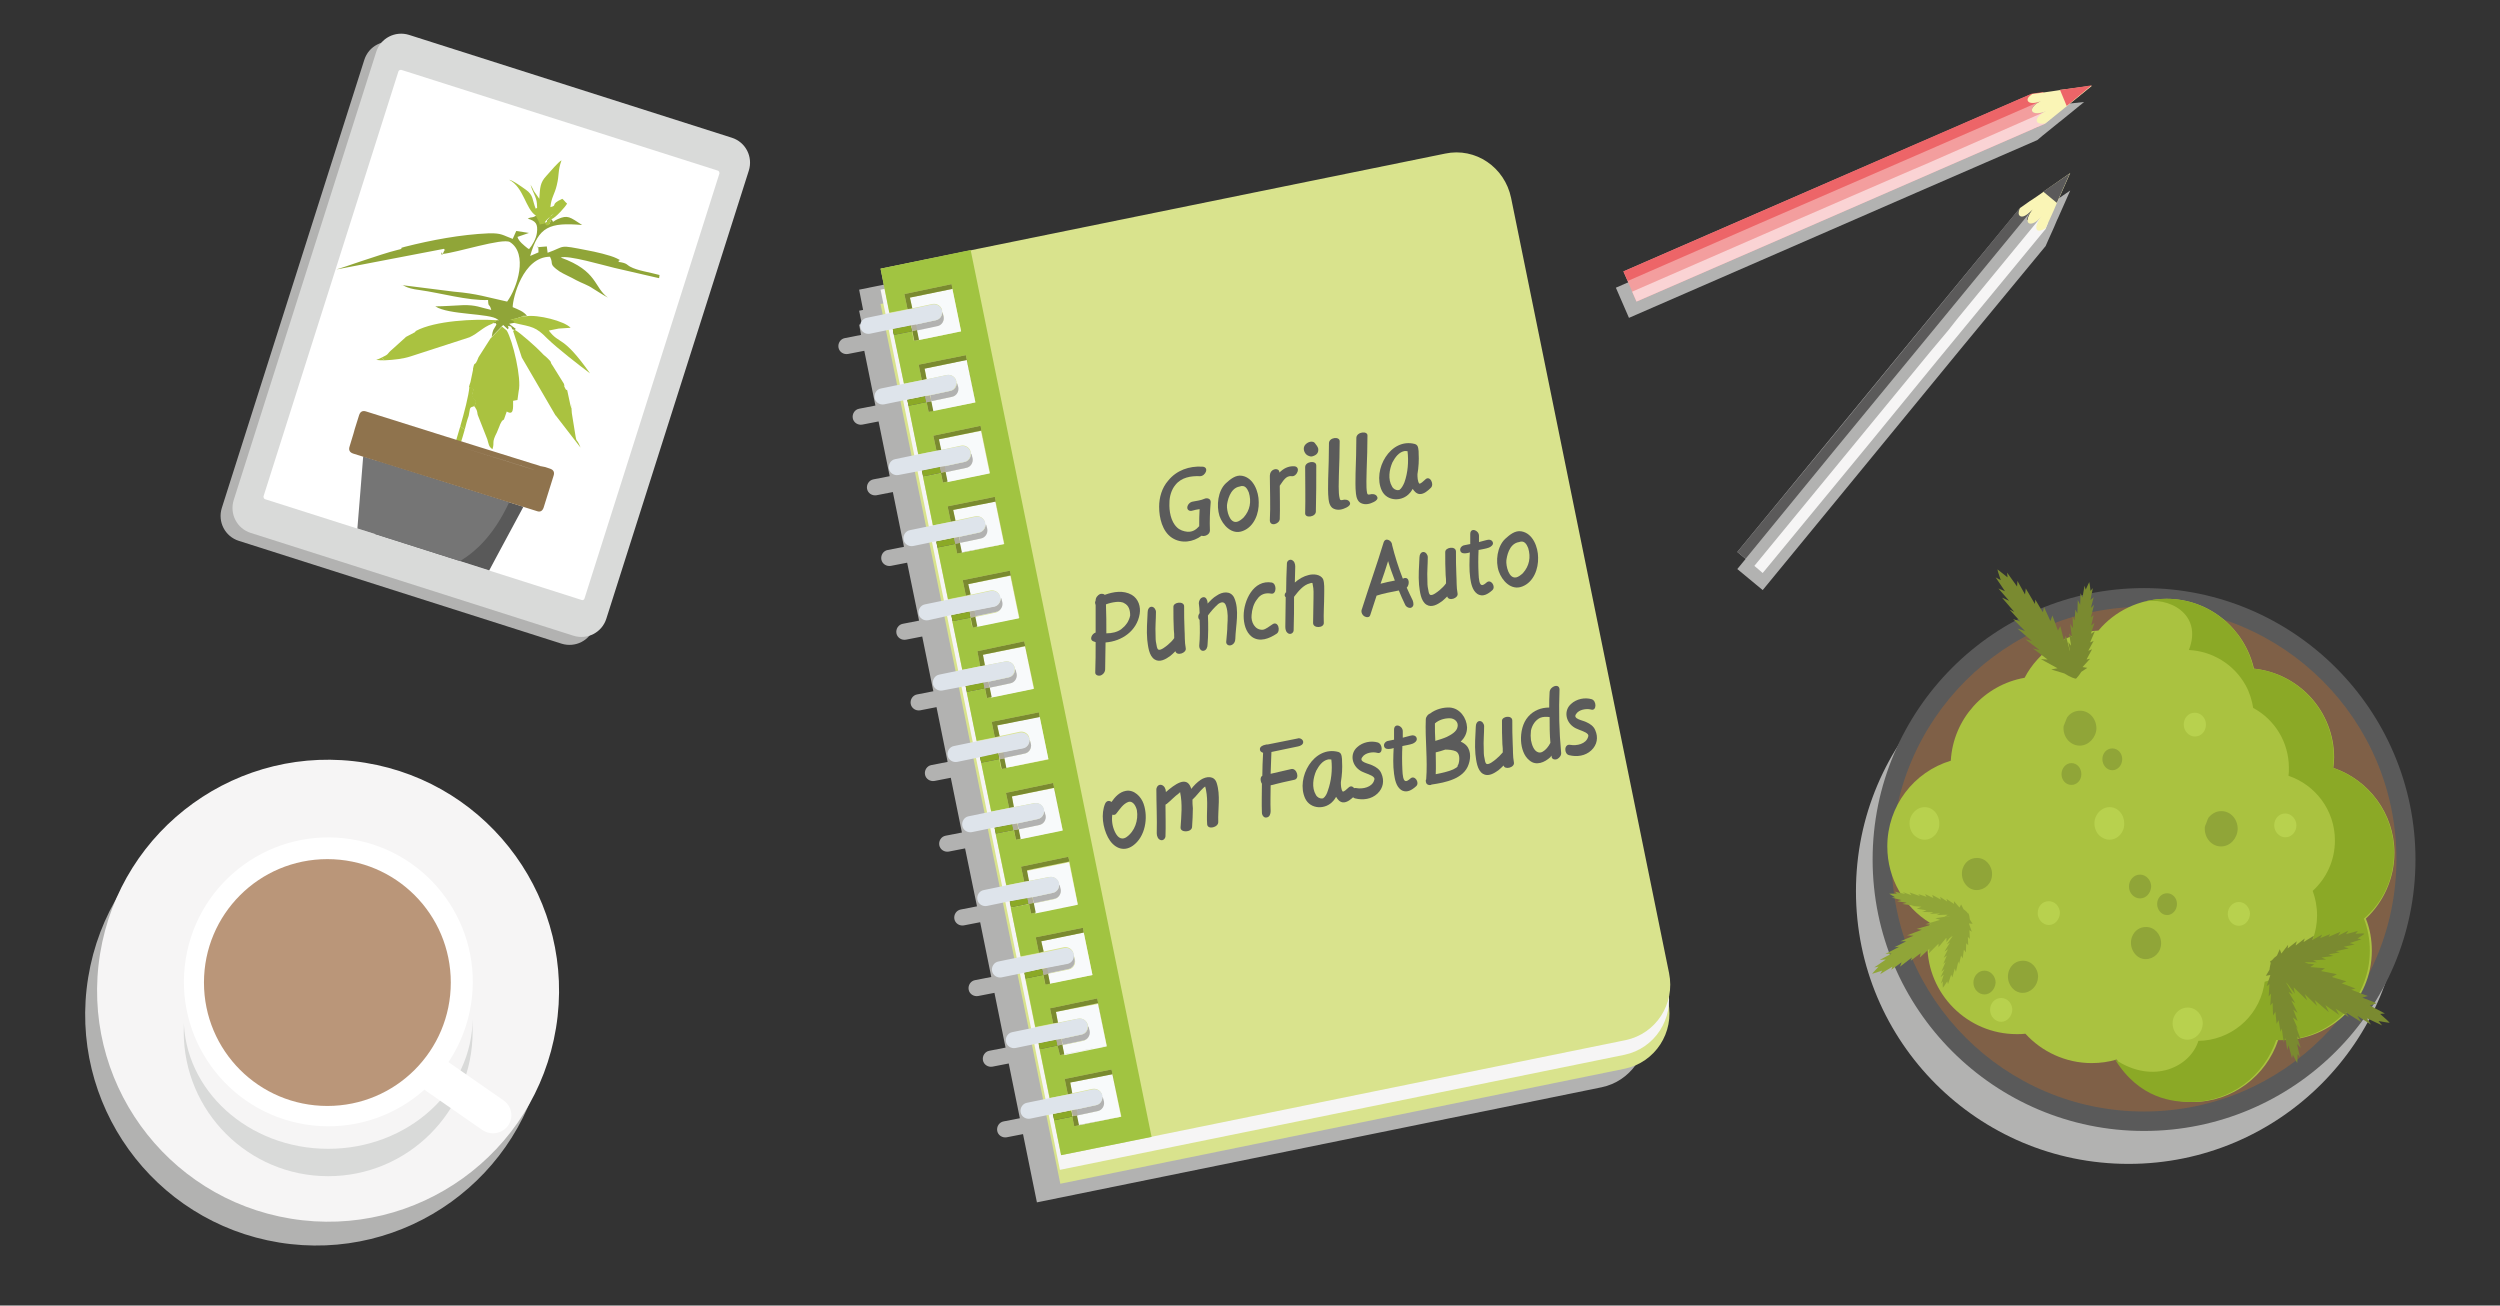 <?xml version="1.0" encoding="utf-8"?>
<!-- Generator: Adobe Illustrator 23.0.5, SVG Export Plug-In . SVG Version: 6.00 Build 0)  -->
<svg version="1.1" id="_Слой_1" xmlns="http://www.w3.org/2000/svg" xmlns:xlink="http://www.w3.org/1999/xlink" x="0px"
	 y="0px" width="630px" height="329px" viewBox="0 0 630 329" style="enable-background:new 0 0 630 329;" xml:space="preserve">
<rect x="0" y="0" width="630" height="329" fill="#333333" stroke="none"/>
<style type="text/css">
	.st0{clip-path:url(#SVGID_2_);}
	.st1{fill:#A5A5A5;}
	.st2{fill:#B2B2B1;}
	.st3{fill:#7F6047;}
	.st4{fill:#5A5A5A;}
	.st5{fill-rule:evenodd;clip-rule:evenodd;fill:#AAC240;}
	.st6{fill-rule:evenodd;clip-rule:evenodd;fill:#8BA926;}
	.st7{fill-rule:evenodd;clip-rule:evenodd;fill:#90A538;}
	.st8{fill-rule:evenodd;clip-rule:evenodd;fill:#B8D14E;}
	.st9{fill-rule:evenodd;clip-rule:evenodd;fill:#7A8A30;}
	.st10{fill:#D9DAD9;}
	.st11{fill:#FFFFFF;}
	.st12{fill:#F6F5F5;}
	.st13{fill:#BA9679;}
	.st14{fill:#D9E38D;}
	.st15{fill:#A1C441;}
	.st16{fill:#4E4F52;}
	.st17{fill:#F8FAFB;}
	.st18{fill:#B0AD9C;}
	.st19{fill:#8BA926;}
	.st20{fill:#7A8A30;}
	.st21{fill:#DEE4EB;}
	.st22{fill:#5B5A5A;}
	.st23{fill:#FAF5B6;}
	.st24{fill:#F39E9E;}
	.st25{fill:#FAD3D4;}
	.st26{fill:#ED6568;}
	.st27{fill:#5B5B5B;}
	.st28{clip-path:url(#SVGID_4_);}
	.st29{fill-rule:evenodd;clip-rule:evenodd;fill:#595959;}
	.st30{fill-rule:evenodd;clip-rule:evenodd;fill:#757575;}
	.st31{fill-rule:evenodd;clip-rule:evenodd;fill:#8F734D;}
</style>
<g>
	<defs>
		<rect id="SVGID_1_" width="630" height="329"/>
	</defs>
	<clipPath id="SVGID_2_">
		<use xlink:href="#SVGID_1_"  style="overflow:visible;"/>
	</clipPath>
	<g class="st0">
		<g>
			<path class="st1" d="M517.1,189.8c-0.3,0-0.5,0.3-0.4,0.5l1.3,14.4c0.1,1.4-0.9,2.6-2.3,2.8l-0.7,0.1c-1.4,0.1-2.6-0.9-2.8-2.3
				l-0.4-4.9l-1.2-13.3l0,0v-0.4c-0.1-1.2,0.8-2.2,1.9-2.3c1.2-0.1,2.2,0.8,2.3,1.9l0.3,3.5l0.9,10l0.1,0.8c0.1,0.7-0.5,1.3-1.2,1.4
				c-0.7,0.1-1.3-0.5-1.4-1.2l-0.9-9.8c0-0.3-0.3-0.5-0.5-0.4c-0.3,0-0.5,0.3-0.4,0.5l0.9,9.8c0.1,1.2,1.2,2.2,2.5,2
				c1.2-0.1,2.2-1.2,2-2.5l-0.1-0.8l-0.9-10l-0.3-3.5c-0.2-1.7-1.7-3-3.4-2.8c-1.7,0.2-3,1.7-2.8,3.4l1.2,13.6l0.4,4.9l0,0v0.1l0,0
				c0.2,1.9,1.9,3.2,3.8,3l0.7-0.1c1.9-0.2,3.3-1.9,3.2-3.8l-1.3-14.4C517.6,190,517.4,189.8,517.1,189.8z"/>
			<circle class="st2" cx="536.4" cy="224.6" r="68.7"/>
			<g>
				<g>
					<g>
						<circle class="st3" cx="540.3" cy="216.6" r="66"/>
					</g>
					<g>
						<path class="st4" d="M540.3,285c-37.7,0-68.4-30.7-68.4-68.4s30.7-68.4,68.4-68.4c37.7,0,68.4,30.7,68.4,68.4
							S578.1,285,540.3,285z M540.3,152.9c-35.1,0-63.6,28.5-63.6,63.6s28.5,63.6,63.6,63.6s63.6-28.5,63.6-63.6
							S575.4,152.9,540.3,152.9z"/>
					</g>
				</g>
				<path class="st5" d="M603.4,214.9c0-9.9-6.5-18.4-15.4-21.4c0.1-0.9,0.2-1.7,0.2-2.6c0-11.6-8.8-21.2-20.2-22.4
					c-2.3-10-11.2-17.6-22-17.6c-6.9,0-13.1,3.1-17.2,8c-8.1,0.4-15.1,5.2-18.6,11.9c-10.2,1.8-18,10.4-18.6,20.9
					c-9.3,2.8-16,11.4-16,21.6c0,8.2,4.3,15.3,10.8,19.3c-0.4,1.7-0.7,3.6-0.7,5.5c0,12.4,10.1,22.5,22.5,22.5c0.8,0,1.5,0,2.2-0.1
					c4.1,4.5,10.1,7.4,16.7,7.4c2.2,0,4.3-0.3,6.3-0.9c4,6.4,11.1,10.7,19.2,10.7c10,0,18.5-6.6,21.5-15.6c0.4,0,0.7,0,1.1,0
					c12.4,0,22.5-10.1,22.5-22.5c0-2.9-0.5-5.6-1.5-8.1C600.6,227.4,603.4,221.4,603.4,214.9z M553.6,232.8
					C553.6,232.7,553.6,232.7,553.6,232.8L553.6,232.8C553.6,232.7,553.6,232.7,553.6,232.8z"/>
				<path class="st6" d="M603.3,214.9c0-9.9-6.5-18.4-15.4-21.4c0.1-0.9,0.2-1.7,0.2-2.6c0-11.6-8.8-21.2-20.2-22.4
					c-2.3-10.1-11.2-17.6-22-17.6c-2.1,0-4.1,0.3-6,0.8c6.4-1.5,15.3,2.9,11.7,12.1c5.8,0.3,11.3,3.5,14.3,8.9
					c1,1.8,1.6,3.8,1.9,5.7c5.4,2.9,9,8.6,9,15.1c0,0.7,0,1.3-0.1,2c6.8,2.3,11.7,8.7,11.7,16.3c0,5-2.1,9.5-5.6,12.7
					c0.7,1.9,1.1,4,1.1,6.2c0,8.1-5.6,14.9-13.2,16.7c-0.1,0.4-0.1,0.8-0.2,1.2c-1.6,8-8.6,13.6-16.5,13.7c-2,6.4-11.2,11.2-21,4.7
					c6.2,10,14.7,10.7,19.1,10.7c10,0,18.5-6.6,21.5-15.6c0.4,0,0.7,0,1.1,0c12.4,0,22.5-10.1,22.5-22.5c0-2.8-0.5-5.6-1.5-8.1
					C600.5,227.4,603.3,221.4,603.3,214.9z"/>
				<path class="st7" d="M524.1,187.9c-2.3,0-4.1-2-4.1-4.4c0-0.3,0-0.5,0.1-0.7c0.3-0.7,0.5-1.3,0.8-2c0.8-1.1,1.9-1.7,3.3-1.7
					c2.3,0,4.1,2,4.1,4.5C528.2,185.9,526.3,187.9,524.1,187.9"/>
				<path class="st7" d="M532.3,194.1c-1.4,0-2.5-1.3-2.5-2.8s1.1-2.7,2.5-2.7c1.4,0,2.5,1.2,2.5,2.7S533.7,194.1,532.3,194.1"/>
				<path class="st7" d="M522,197.8c-1.4,0-2.5-1.2-2.5-2.7s1.1-2.8,2.5-2.8c1.4,0,2.5,1.2,2.5,2.8
					C524.5,196.6,523.4,197.8,522,197.8"/>
				<path class="st7" d="M539.3,226.4c-1.5,0-2.8-1.3-2.8-3c0-1.6,1.2-3,2.8-3c1.5,0,2.8,1.4,2.8,3
					C542,225.1,540.8,226.4,539.3,226.4"/>
				<path class="st7" d="M500.1,250.6c-1.5,0-2.8-1.3-2.8-3c0-1.6,1.2-3,2.8-3c1.5,0,2.8,1.4,2.8,3
					C502.8,249.2,501.6,250.6,500.1,250.6"/>
				<path class="st7" d="M546.1,230.6c-1.4,0-2.5-1.3-2.5-2.8s1.1-2.7,2.5-2.7c1.4,0,2.5,1.2,2.5,2.7S547.5,230.6,546.1,230.6"/>
				<path class="st7" d="M559.7,213.3c-2.3,0-4.1-2-4.1-4.5c0-0.2,0-0.5,0.1-0.7c0.3-0.6,0.5-1.4,0.8-2c0.8-1,1.9-1.7,3.3-1.7
					c2.3,0,4.1,2,4.1,4.5C563.8,211.3,562,213.3,559.7,213.3"/>
				<path class="st7" d="M540.7,241.7c-1,0-1.8-0.4-2.4-1c-0.8-0.8-1.3-1.9-1.3-3.1c0-0.6,0.1-1.1,0.3-1.6c0.6-1.5,1.9-2.4,3.5-2.4
					c2.1,0,3.8,1.8,3.8,4.1S542.8,241.7,540.7,241.7L540.7,241.7z"/>
				<path class="st7" d="M498.1,224.3c-1,0-1.8-0.4-2.4-1c-0.8-0.8-1.3-1.9-1.3-3.1c0-0.6,0.1-1.1,0.3-1.6c0.6-1.5,1.9-2.4,3.5-2.4
					c2.1,0,3.8,1.8,3.8,4.1S500.2,224.3,498.1,224.3L498.1,224.3z"/>
				<path class="st7" d="M509.7,250.2c-1,0-1.8-0.4-2.4-1c-0.8-0.8-1.3-1.9-1.3-3.1c0-0.6,0.1-1.1,0.3-1.6c0.6-1.5,1.9-2.4,3.5-2.4
					c2.1,0,3.8,1.8,3.8,4.1C513.5,248.4,511.8,250.2,509.7,250.2L509.7,250.2z"/>
				<path class="st8" d="M553.1,185.6c-1.5,0-2.8-1.4-2.8-3c0-1.7,1.2-3,2.8-3c1.5,0,2.8,1.3,2.8,3S554.7,185.6,553.1,185.6"/>
				<path class="st8" d="M504.3,257.5c-1.5,0-2.8-1.4-2.8-3c0-1.7,1.2-3,2.8-3c1.5,0,2.8,1.3,2.8,3
					C507,256.1,505.8,257.5,504.3,257.5"/>
				<path class="st8" d="M575.9,211c-1.5,0-2.8-1.4-2.8-3c0-1.7,1.2-3,2.8-3c1.5,0,2.8,1.4,2.8,3S577.5,211,575.9,211"/>
				<path class="st8" d="M516.3,233.1c-1.5,0-2.8-1.4-2.8-3c0-1.7,1.2-3,2.8-3c1.5,0,2.8,1.3,2.8,3
					C519,231.8,517.8,233.1,516.3,233.1"/>
				<path class="st8" d="M564.2,233.3c-1.5,0-2.8-1.3-2.8-3c0-1.6,1.2-3,2.8-3c1.5,0,2.8,1.4,2.8,3
					C566.9,232,565.7,233.3,564.2,233.3"/>
				<path class="st8" d="M531.6,211.6c-1,0-1.8-0.4-2.5-1c-0.8-0.7-1.3-1.9-1.3-3.1c0-0.6,0.1-1.1,0.3-1.6c0.6-1.4,1.9-2.5,3.5-2.5
					c2.1,0,3.7,1.8,3.7,4.1C535.4,209.7,533.7,211.6,531.6,211.6"/>
				<path class="st8" d="M485,211.6c-1,0-1.8-0.4-2.5-1c-0.8-0.7-1.3-1.9-1.3-3.1c0-0.6,0.1-1.1,0.3-1.6c0.6-1.4,1.9-2.5,3.5-2.5
					c2.1,0,3.7,1.8,3.7,4.1C488.8,209.7,487.1,211.6,485,211.6"/>
				<path class="st8" d="M551.2,262c-1,0-1.8-0.4-2.4-1c-0.8-0.8-1.3-1.9-1.3-3.1c0-0.6,0.1-1.1,0.3-1.6c0.6-1.4,1.9-2.4,3.5-2.4
					c2.1,0,3.8,1.8,3.8,4.1C555,260.2,553.3,262,551.2,262L551.2,262z"/>
				<g>
					<path class="st9" d="M517,157c-0.1-0.1-0.1-0.1-0.2-0.2l0,0L517,157L517,157z M508.3,147.8L508.3,147.8l0.1-1.4l1.9,3.4
						l0.2-1.5l2.3,3.9l0.1-1.1l1.9,3.2l0.3-1.3l1.6,3.5l0.5-1.4l1.4,3.8l0.6-1.1l0.9,3.5v0.1l0.5-1.2l1,3.8l0.8-1l-0.1,3.7v0.1
						l1.4-0.7l-0.6,2.2c0.4,1.7,0.2,2.7,0.1,2.7c-0.2,0.1-1.4-0.3-3-1.3l-3.3-1l1.6-0.3l-4.2-2.3l1.7,0.1l-3.7-2.8l1.6,0.4l-0.1-0.1
						l-3.4-2.6l1.6,0.4l-3.6-3.1l1.9,0.6l-3-3l1.8,0.6l-2.7-3l1.2,0.6l0,0l-3.1-3.6l1.8,0.8l0,0l-2.7-3.1l1.7,0.7l-0.1-0.1l-2.3-3.4
						l1.3,0.7c-0.6-1.7-0.9-2.7-0.8-2.7c0,0,1,0.8,2.5,2l-0.1-1.2L508.3,147.8z"/>
					<path class="st9" d="M526.8,160.3v-0.2l0,0V160.3z M526.8,151.2L526.8,151.2l0.8-0.7l-0.7,2.7l0.8-0.8l-0.8,3.2l0.7-0.6
						l-0.6,2.6l0.8-0.6l-0.9,2.7l1-0.6l-1.2,2.8l0.9-0.4l-1.3,2.4v0.1l0.9-0.4l-1.4,2.6l0.9-0.2l-1.9,2.1l0,0l1.2,0.2l-1.5,1
						c-0.7,1.1-1.2,1.6-1.3,1.6c-0.2-0.1-0.6-0.7-0.9-2.1l-1.3-2l1,0.5l-1.1-3.1l0.9,0.8l-0.6-3.2l0.7,0.9v-0.1l-0.5-3l0.7,0.9
						l-0.4-3.3l0.7,1.1l-0.1-3l0.5,1.1l0.2-2.8l0.5,1l0,0l0.1-3.4l0.6,1.2l0.1-2.9l0.5,1.1v-0.1l0.5-2.9l0.3,1
						c0.5-1.2,0.9-1.9,0.9-1.9s0.2,0.8,0.3,2.2l0.6-0.7L526.8,151.2z"/>
				</g>
				<g>
					<path class="st7" d="M486.4,239L486.4,239c0.1-0.1,0.1-0.1,0.2-0.1L486.4,239z M476.6,244.4l2.6-1.9l-0.4,1.1l3-2.3l-0.3,0.8
						l2.5-1.9l-0.2,1.1l2.4-2.2l-0.1,1.1l2.4-2.4v0.9l1.9-2.3h0.1v1l2-2.5l0.2,0.9l1.2-2.7h0.1l0.8,0.9l0.2-1.9
						c0.9-1.2,1.1-1.9,1-1.9c-0.1-0.1-1.1-0.1-2.7,0.2l-2.7-0.2l1,0.6l-3.9,0.6l1.2,0.4l-3.7,1.1l1.3,0.1l-0.1,0.1l-3.4,1l1.3,0.2
						l-3.7,1.4l1.6,0.1l-3.3,1.4h1.5l-3,1.5l1.2-0.1l0,0l-3.5,1.8l1.6-0.1l-3,1.6l1.5-0.1l-0.1,0.1l-2.8,1.9l1.1-0.2
						c-1,1.1-1.6,1.7-1.6,1.8c0,0,1-0.3,2.5-0.8l-0.5,0.9l3.1-1.9L476.6,244.4L476.6,244.4z"/>
					<path class="st7" d="M494.9,239.2L494.9,239.2l0.1-0.2L494.9,239.2z M492,246.3L492,246.3l-0.3-0.7l-0.8,2.4l-0.2-0.7
						c-0.6,1-1,1.5-1.1,1.6c0,0-0.1-0.6,0-1.6l-0.5,0.6l0.7-2.2v-0.1l-0.8,0.7l1-2.1l-0.8,0.7l1.1-2.5l0,0l-0.6,0.5l0.9-2.1
						l-0.8,0.6l1.1-2.2l-0.9,0.6l1.4-2.3l-0.8,0.5l1.4-2v-0.1l-0.8,0.5l1.6-2.2l-0.9,0.3l1.9-2l-0.9,0.1l1.7-1.1
						c0.7-0.9,1.3-1.3,1.4-1.3s0.3,0.5,0.4,1.5l0.7,1.1l-0.9-0.1v0.1l0.7,2l-0.6-0.4l0.1,2.2l-0.5-0.5l0,0l0.1,2.1l-0.5-0.5
						l-0.1,2.3l-0.5-0.7l-0.3,2.2l-0.4-0.7l-0.5,2.1l-0.2-0.6l-0.6,2.6l-0.3-0.8L492,246.3z"/>
					<path class="st7" d="M487.7,226.3h-0.1l0,0H487.7z M480.1,225.3l-2.6-0.6l0.5,0.5c-1.2,0-1.9,0-1.9,0s0.5,0.4,1.5,0.9l-0.9,0.1
						l2.4,0.6h0.1l-1.1,0.3l2.4,0.4l-1.1,0.3l2.8,0.4h0.1l-0.7,0.1l2.6,0.2L483,229l2.5,0.4l-1.1,0.4l2.8,0.1l-0.9,0.4l2.5-0.1h0.1
						l-0.9,0.4l2.8-0.1l-0.8,0.6l2.8-0.5l-0.6,0.7l1.8-0.7c1.2-0.1,1.8-0.3,1.9-0.4c0-0.1-0.3-0.5-1.1-1.1l-0.6-1.2l-0.4,0.8l0,0
						l-1.4-1.6v0.7l-1.9-1.3l0.2,0.7l0,0l-1.8-1.2l0.2,0.7l-2.2-1.2l0.3,0.8l-2.1-1l0.4,0.7l-2.1-0.7l0.4,0.5l-2.6-0.9l0.5,0.7
						l-2.2-0.8L480.1,225.3L480.1,225.3z"/>
				</g>
				<g>
					<path class="st9" d="M587.3,246.2L587.3,246.2c-0.1-0.1-0.2-0.1-0.3-0.1L587.3,246.2z M598.9,252.8l-3.6-1.4l1.4-0.4l-4.2-1.6
						l1.1-0.3l-3.5-1.3l1.2-0.5l-3.7-1.1l1.3-0.7l-4-0.8l1-0.7l-3.6-0.3h-0.1l1-0.7l-3.9-0.4l0.9-0.9l-3.6,0.7h-0.1l0.4-1.5l-2.1,1
						c-1.7-0.1-2.6,0.2-2.7,0.3c-0.1,0.2,0.5,1.3,1.8,2.7l1.5,3.2v-1.6l2.9,3.9l-0.3-1.6l3.4,3.3l-0.6-1.6l0.1,0.1l3,2.9l-0.6-1.5
						l3.6,3.1l-0.9-1.8l3.5,2.5l-0.9-1.6l0,0l3.3,2.1l-0.8-1.2l0,0l4,2.5l-1-1.6l0,0l3.4,2.2l-1-1.5h0.2l3.6,1.7l-0.9-1.1
						c1.7,0.3,2.8,0.5,2.8,0.4c0,0-0.9-0.9-2.4-2.2l1.2-0.1l-3.8-2L598.9,252.8L598.9,252.8z"/>
					<path class="st9" d="M582.5,236.8L582.5,236.8l-0.2,0.1L582.5,236.8z M591.8,234.5L591.8,234.5l-0.6,0.9l3-0.8l-0.6,0.7
						c1.4-0.1,2.2-0.1,2.2,0s-0.6,0.5-1.7,1.2l1,0.2l-2.8,0.9l-0.1,0.1l1.2,0.3l-2.8,0.6l0,0l1.3,0.4l-3.3,0.7l0,0l1,0.3l-2.8,0.5
						l1.2,0.4l-3,0.4l1.2,0.5l-3.3,0.2l1,0.5h-3h-0.1l1,0.5l-3.3-0.1l0.9,0.7l-3.3-0.6l0.7,0.9l-2.2-1c-1.4-0.1-2.1-0.5-2.2-0.6
						c0-0.1,0.3-0.7,1.4-1.5l0.7-1.6l0.4,1.1l0,0l1.7-2.2l-0.1,0.9l2.3-1.8l-0.3,1h0.1l2.2-1.7l-0.3,0.9l2.6-1.6l-0.4,1.1l2.5-1.4
						l-0.5,0.9l2.5-1l-0.4,0.7l3-1.3l-0.6,1L591.8,234.5z"/>
					<path class="st9" d="M573.2,254.3l0.1,0.2l0,0L573.2,254.3z M576.7,263.4l0.9,3.3l0.2-0.9c0.7,1.3,1.1,2.1,1.1,2.1
						s0.1-0.9,0.1-2.3l0.6,0.8l-0.7-3.1v-0.2l0.9,1l-1-3l1,1l-1.2-3.4l0,0l0.5,0.7l-1.3-3l1.2,0.9l-1.1-2.9l1.1,0.9l-1.6-3.2l1,0.7
						l-1.6-2.7V250l1,0.6l-1.7-3l1,0.5l-2.2-2.7l1,0.1L574,244c-0.8-1.2-1.4-1.7-1.6-1.7c-0.1,0-0.3,0.7-0.5,2.1l-0.9,1.5l1.1-0.2
						v0.1l-0.9,2.7l0.7-0.5l-0.2,3.1l0.6-0.7v0.1l-0.2,2.9l0.6-0.7l0.1,3.2l0.6-0.9l0.3,3l0.5-0.9l0.5,2.9l0.3-0.8l0.5,3.5l0.4-1.1
						l0.5,3L576.7,263.4L576.7,263.4z"/>
				</g>
			</g>
		</g>
		<path class="st2" d="M181.4,36.7l-81.3-25.9c-3.5-1.1-7.2,0.8-8.3,4.3L55.9,128c-1.1,3.5,0.8,7.2,4.3,8.3l81.3,25.9
			c3.5,1.1,7.2-0.8,8.3-4.3L185.7,45C186.8,41.5,184.9,37.8,181.4,36.7z"/>
		<path class="st10" d="M144.5,160.2l-81.3-25.9c-3.5-1.1-5.4-4.8-4.3-8.3L94.8,13.1c1.1-3.5,4.8-5.4,8.3-4.3l81.3,25.9
			c3.5,1.1,5.4,4.8,4.3,8.3l-35.9,112.9C151.7,159.4,148,161.3,144.5,160.2z"/>
		<path class="st11" d="M146.6,151.2l-79.8-25.4c-0.3-0.1-0.4-0.4-0.4-0.7l34-107.1c0.1-0.3,0.4-0.4,0.7-0.4l79.8,25.4
			c0.3,0.1,0.4,0.4,0.4,0.7l-34,107.1C147.2,151.2,146.8,151.3,146.6,151.2z"/>
		<g>
			
				<ellipse transform="matrix(0.161 -0.987 0.987 0.161 -185.436 293.178)" class="st2" cx="79.7" cy="255.6" rx="58.2" ry="58.2"/>
			
				<ellipse transform="matrix(0.161 -0.987 0.987 0.161 -176.996 291.103)" class="st12" cx="82.7" cy="249.6" rx="58.2" ry="58.2"/>
			<path class="st10" d="M119.1,260c0,20.1-16.3,36.4-36.4,36.4c-20.1,0-36.4-16.3-36.4-36.4c0-20.1,16.3-36.4,36.4-36.4
				C102.8,223.6,119.1,239.9,119.1,260z"/>
			<ellipse class="st12" cx="82.7" cy="256.5" rx="36.4" ry="33"/>
			
				<ellipse transform="matrix(0.16 -0.987 0.987 0.16 -174.573 289.483)" class="st11" cx="82.7" cy="247.3" rx="36.4" ry="36.4"/>
			<path class="st13" d="M113.6,247.6c0,17.2-13.9,31.1-31.1,31.1s-31.1-13.9-31.1-31.1c0-17.2,13.9-31.1,31.1-31.1
				S113.6,230.4,113.6,247.6z"/>
			<g>
				<path class="st11" d="M124.2,285.6c-0.9,0-1.8-0.3-2.6-0.8l-14.1-9.8c-2.1-1.5-2.6-4.3-1.1-6.4c1.5-2.1,4.3-2.6,6.4-1.1
					l14.1,9.8c2.1,1.5,2.6,4.3,1.1,6.4C127.1,284.9,125.7,285.6,124.2,285.6z"/>
			</g>
		</g>
		<g>
			<path class="st2" d="M415.3,256.5c0.4-1.9,0.5-4,0.1-6L375.5,55.2c-1.6-7.8-9-12.8-16.6-11.3L216.5,73l1,5.1l-1,0.2l0.7,3.4
				l-0.7,0.1l0.5,2.6l-4.1,0.8c-1.1,0.2-1.8,1.3-1.6,2.4l0,0c0.2,1.1,1.3,1.8,2.4,1.6l4.1-0.8l2.8,13.8l-4.1,0.8
				c-1.1,0.2-1.8,1.3-1.6,2.4h0c0.2,1.1,1.3,1.8,2.4,1.6l4.1-0.8l2.8,13.8l-4.1,0.8c-1.1,0.2-1.8,1.3-1.6,2.4
				c0.2,1.1,1.3,1.8,2.4,1.6l4.1-0.8l2.8,13.8l-4.1,0.8c-1.1,0.2-1.8,1.3-1.6,2.4l0,0c0.2,1.1,1.3,1.8,2.4,1.6l4.1-0.8l3,14.6
				l-4.1,0.8c-1.1,0.2-1.8,1.3-1.6,2.4c0.2,1.1,1.3,1.8,2.4,1.6l4.1-0.8l2.8,13.8l-4.1,0.8c-1.1,0.2-1.8,1.3-1.6,2.4l0,0
				c0.2,1.1,1.3,1.8,2.4,1.6l4.1-0.8l2.8,13.8l-4.1,0.8c-1.1,0.2-1.8,1.3-1.6,2.4l0,0c0.2,1.1,1.3,1.8,2.4,1.6l4.1-0.8l2.8,13.8
				l-4.1,0.8c-1.1,0.2-1.8,1.3-1.6,2.4l0,0c0.2,1.1,1.3,1.8,2.4,1.6l4.1-0.8l3,14.6l-4.1,0.8c-1.1,0.2-1.8,1.3-1.6,2.4
				c0.2,1.1,1.3,1.8,2.4,1.6l4.1-0.8l2.8,13.8l-4.1,0.8c-1.1,0.2-1.8,1.3-1.6,2.4l0,0c0.2,1.1,1.3,1.8,2.4,1.6l4.1-0.8l2.8,13.8
				l-4.1,0.8c-1.1,0.2-1.8,1.3-1.6,2.4c0.2,1.1,1.3,1.8,2.4,1.6l4.1-0.8l2.8,13.8l-4.1,0.8c-1.1,0.2-1.8,1.3-1.6,2.4
				c0.2,1.1,1.3,1.8,2.4,1.6l4.1-0.8l3.5,17.2l142.3-29c7.2-1.5,12-8.3,11.1-15.6C415.3,258.2,415.3,257.4,415.3,256.5z"/>
			<path class="st14" d="M380.8,58.7l39.6,193.8c1.6,7.7-3.3,15.2-10.9,16.8l-142.3,29L221.9,76.6l142.3-29
				C371.8,46,379.2,51,380.8,58.7z"/>
			<path class="st12" d="M380.8,55.1L420.3,249c1.6,7.7-3.3,15.2-10.9,16.8l-142.3,29L221.9,73l142.3-29
				C371.8,42.4,379.2,47.4,380.8,55.1z"/>
			<path class="st14" d="M380.8,49.9l39.8,195.3c1.6,7.8-3.3,15.3-10.9,16.9l-142.3,29L221.9,67.7l142.3-29
				C371.8,37.1,379.2,42.1,380.8,49.9z"/>
			<g>
				<polygon class="st15" points="290.2,286.5 244.6,63 221.9,67.7 224.1,78.8 228.7,77.9 227.9,74.1 239.8,71.6 240,72.8 240,72.8 
					242.2,83.5 231.5,85.7 231.5,85.7 230.3,85.9 229.8,83.5 225.3,84.4 225.1,83.8 227.8,96.7 232.3,95.8 231.5,91.9 243.4,89.5 
					245.8,101.4 235.1,103.5 235.1,103.5 234,103.8 233.5,101.3 228.9,102.2 231.4,114.5 236,113.6 235.2,109.8 247.1,107.3 
					249.5,119.2 238.8,121.4 238.8,121.4 237.6,121.6 237.1,119.2 232.6,120.1 235.1,132.4 239.6,131.5 238.8,127.6 250.7,125.2 
					253.1,137.1 241.2,139.5 240.7,137 236.2,137.9 238.9,151 243.4,150.1 242.6,146.2 254.5,143.8 256.9,155.7 246.2,157.8 
					246.2,157.8 245,158.1 244.5,155.6 240,156.6 242.5,168.8 247,167.9 246.3,164.1 258.1,161.6 260.6,173.5 249.9,175.7 
					249.9,175.7 248.7,175.9 248.2,173.5 243.6,174.4 246.1,186.7 250.7,185.8 249.9,181.9 261.8,179.5 262,180.7 262,180.7 
					264.2,191.4 253.5,193.5 253.5,193.5 252.3,193.8 251.8,191.3 247.3,192.2 247,191 249.8,204.5 254.3,203.6 253.5,199.8 
					265.4,197.3 267.8,209.2 257.2,211.4 257.2,211.4 256,211.6 255.5,209.2 250.9,210.1 253.6,223.1 258.1,222.2 257.3,218.4 
					269.2,215.9 269.5,217.1 269.5,217.1 271.6,227.8 261,230 261,230 259.8,230.2 259.3,227.8 254.7,228.7 254.4,227.2 
					254.4,227.2 257.2,241 261.8,240.1 261,236.2 272.9,233.8 273.1,235 273.1,235 275.3,245.7 264.6,247.8 264.6,247.8 
					263.4,248.1 262.9,245.6 258.4,246.5 260.9,258.8 265.4,257.9 264.6,254.1 276.5,251.6 278.9,263.5 267.1,265.9 266.5,263.5 
					262,264.4 264.5,276.7 269.1,275.8 268.3,271.9 280.1,269.5 282.6,281.4 270.7,283.8 270.2,281.3 265.6,282.2 267.4,291.1 				
					"/>
				<polygon class="st16" points="229.8,83.5 229.5,82 225,82.9 225.1,83.8 225.3,84.4 				"/>
				
					<rect x="228.7" y="100.3" transform="matrix(0.98 -0.2 0.2 0.98 -15.533 48.223)" class="st16" width="4.6" height="1.5"/>
				
					<rect x="232.4" y="118.1" transform="matrix(0.98 -0.2 0.2 0.98 -19.032 49.329)" class="st16" width="4.6" height="1.5"/>
				<rect x="236" y="136" transform="matrix(0.98 -0.2 0.2 0.98 -22.527 50.418)" class="st16" width="4.6" height="1.5"/>
				
					<rect x="254.5" y="226.7" transform="matrix(0.98 -0.2 0.2 0.98 -40.264 55.889)" class="st16" width="4.6" height="1.5"/>
				
					<rect x="258.2" y="244.6" transform="matrix(0.98 -0.2 0.2 0.98 -43.79 57.031)" class="st16" width="4.6" height="1.5"/>
				
					<rect x="261.8" y="262.4" transform="matrix(0.98 -0.2 0.2 0.98 -47.293 58.132)" class="st16" width="4.6" height="1.5"/>
				
					<rect x="265.4" y="280.3" transform="matrix(0.98 -0.2 0.2 0.98 -50.782 59.211)" class="st16" width="4.6" height="1.5"/>
				
					<rect x="239.8" y="154.6" transform="matrix(0.98 -0.2 0.2 0.98 -26.164 51.532)" class="st16" width="4.6" height="1.5"/>
				
					<rect x="243.4" y="172.4" transform="matrix(0.98 -0.2 0.2 0.98 -29.663 52.633)" class="st16" width="4.6" height="1.5"/>
				<polygon class="st16" points="251.8,191.3 251.5,189.8 247,190.7 247,191 247.3,192.2 				"/>
				
					<rect x="250.7" y="208.1" transform="matrix(0.98 -0.2 0.2 0.98 -36.653 54.81)" class="st16" width="4.6" height="1.5"/>
				<g>
					<polygon class="st17" points="231.5,85.7 242.2,83.5 231.5,85.7 					"/>
					<polygon class="st17" points="240,72.8 240,72.8 242.2,83.5 					"/>
					<path class="st17" d="M229.9,77.7l5.1-1.1c1.1-0.2,2.2,0.5,2.4,1.6c0,0.1,0,0.3,0,0.4c0.1,0.1,0.1,0.2,0.2,0.4l0.2,0.7
						c0.2,1.1-0.5,2.2-1.6,2.4l-5.2,1.1l0.5,2.5l10.7-2.2L240,72.8L229.3,75L229.9,77.7z"/>
					<path class="st17" d="M235.8,80.7l-5.1,1.1l0.3,1.5l5.2-1.1c1.1-0.2,1.8-1.3,1.6-2.4l-0.2-0.7c0-0.1-0.1-0.3-0.2-0.4
						C237.5,79.6,236.8,80.5,235.8,80.7z"/>
					<polygon class="st17" points="235.1,103.5 245.8,101.4 235.1,103.5 					"/>
					<path class="st17" d="M233,92.9l0.5,2.7l5.1-1.1c1.1-0.2,2.2,0.5,2.4,1.6c0,0.1,0,0.3,0,0.4c0.1,0.1,0.1,0.2,0.2,0.4l0.2,0.7
						c0.2,1.1-0.5,2.2-1.6,2.4l-5.2,1.1l0.5,2.5l10.7-2.2l-2.2-10.7L233,92.9z"/>
					<path class="st17" d="M239.5,98.5l-5.1,1.1l0.3,1.5l5.2-1.1c1.1-0.2,1.8-1.3,1.6-2.4l-0.2-0.7c0-0.1-0.1-0.3-0.2-0.4
						C241.1,97.5,240.5,98.3,239.5,98.5z"/>
					<polygon class="st17" points="238.8,121.4 249.5,119.2 238.8,121.4 					"/>
					<path class="st17" d="M236.6,110.7l0.5,2.7l5.1-1.1c1.1-0.2,2.2,0.5,2.4,1.6c0,0.1,0,0.3,0,0.4c0.1,0.1,0.1,0.2,0.2,0.4
						l0.2,0.8c0.2,1.1-0.5,2.2-1.6,2.4l-5.2,1.1l0.5,2.5l10.7-2.2l-2.2-10.7L236.6,110.7z"/>
					<path class="st17" d="M243.1,116.4l-5.1,1.1l0.3,1.5l5.2-1.1c1.1-0.2,1.8-1.3,1.6-2.4l-0.2-0.8c0-0.1-0.1-0.3-0.2-0.4
						C244.7,115.3,244.1,116.2,243.1,116.4z"/>
					<path class="st17" d="M240.2,128.5l0.5,2.7l5.1-1.1c1.1-0.2,2.2,0.5,2.4,1.6c0,0.1,0,0.3,0,0.4c0.1,0.1,0.1,0.2,0.2,0.4
						l0.2,0.8c0.2,1.1-0.5,2.2-1.6,2.4l-5.2,1.1l0.5,2.5l10.7-2.2l-2.2-10.7L240.2,128.5z"/>
					<path class="st17" d="M246.8,134.2l-5.1,1.1l0.3,1.5l5.2-1.1c1.1-0.2,1.8-1.3,1.6-2.4l-0.2-0.8c0-0.1-0.1-0.3-0.2-0.4
						C248.4,133.1,247.7,134,246.8,134.2z"/>
					<polygon class="st17" points="269.5,217.1 269.5,217.1 271.6,227.8 					"/>
					<polygon class="st17" points="261,230 271.6,227.8 261,230 					"/>
					<path class="st17" d="M259.3,222l5.1-1c1.1-0.2,2.2,0.5,2.4,1.6c0,0.1,0,0.3,0,0.4c0.1,0.1,0.1,0.2,0.2,0.4l0.2,0.8
						c0.2,1.1-0.5,2.2-1.6,2.4l-5.2,1.1l0.5,2.5l10.7-2.2l-2.2-10.7l-10.7,2.2L259.3,222z"/>
					<path class="st17" d="M265.3,225l-5.1,1.1l0.3,1.5l5.2-1.1c1.1-0.2,1.8-1.3,1.6-2.4l-0.2-0.8c0-0.1-0.1-0.3-0.2-0.4
						C266.9,223.9,266.3,224.8,265.3,225z"/>
					<polygon class="st17" points="273.1,235 273.1,235 275.3,245.7 					"/>
					<polygon class="st17" points="264.6,247.8 275.3,245.7 264.6,247.8 					"/>
					<path class="st17" d="M263,239.8l5.1-1.1c1.1-0.2,2.2,0.5,2.4,1.6c0,0.1,0,0.3,0,0.4c0.1,0.1,0.1,0.2,0.2,0.4l0.2,0.8
						c0.2,1.1-0.5,2.2-1.6,2.4l-5.2,1.1l0.5,2.5l10.7-2.2l-2.2-10.7l-10.7,2.2L263,239.8z"/>
					<path class="st17" d="M268.9,242.8l-5.2,1l0.3,1.5l5.2-1.1c1.1-0.2,1.8-1.3,1.6-2.4l-0.2-0.8c0-0.1-0.1-0.3-0.2-0.4
						C270.5,241.7,269.9,242.6,268.9,242.8z"/>
					<path class="st17" d="M266.1,255l0.5,2.7l5.1-1c1.1-0.2,2.2,0.5,2.4,1.6c0,0.1,0,0.3,0,0.4c0.1,0.1,0.1,0.2,0.2,0.4l0.2,0.8
						c0.2,1.1-0.5,2.2-1.6,2.4l-5.2,1.1l0.5,2.5l10.7-2.2l-2.2-10.7L266.1,255z"/>
					<path class="st17" d="M272.6,260.7l-5.1,1.1l0.3,1.5l5.2-1.1c1.1-0.2,1.8-1.3,1.6-2.4l-0.2-0.8c0-0.1-0.1-0.3-0.2-0.4
						C274.2,259.6,273.6,260.5,272.6,260.7z"/>
					<path class="st17" d="M269.7,272.8l0.5,2.7l5.1-1.1c1.1-0.2,2.2,0.5,2.4,1.6l0,0c0,0.1,0,0.3,0,0.4c0.1,0.1,0.1,0.2,0.2,0.4
						l0.2,0.8c0.2,1.1-0.5,2.2-1.6,2.4l-5.2,1.1l0.5,2.5l10.7-2.2l-2.2-10.7L269.7,272.8z"/>
					<path class="st17" d="M276.2,278.5l-5.1,1.1l0.3,1.5l5.2-1.1c1.1-0.2,1.8-1.3,1.6-2.4l-0.2-0.8c0-0.1-0.1-0.3-0.2-0.4
						C277.8,277.4,277.2,278.3,276.2,278.5z"/>
					<polygon class="st17" points="246.2,157.8 256.9,155.7 246.2,157.8 					"/>
					<path class="st17" d="M244,147.2l0.5,2.7l5.1-1.1c1.1-0.2,2.2,0.5,2.4,1.6c0,0.1,0,0.3,0,0.4c0.1,0.1,0.1,0.2,0.2,0.4l0.2,0.8
						c0.2,1.1-0.5,2.2-1.6,2.4l-5.2,1.1l0.5,2.5l10.7-2.2l-2.2-10.7L244,147.2z"/>
					<path class="st17" d="M250.6,152.8l-5.1,1l0.3,1.5l5.2-1.1c1.1-0.2,1.8-1.3,1.6-2.4l-0.2-0.8c0-0.1-0.1-0.3-0.2-0.4
						C252.2,151.8,251.5,152.6,250.6,152.8z"/>
					<polygon class="st17" points="249.9,175.7 260.6,173.5 249.9,175.7 					"/>
					<path class="st17" d="M247.7,165l0.5,2.7l5.1-1c1.1-0.2,2.2,0.5,2.4,1.6c0,0.1,0,0.3,0,0.4c0.1,0.1,0.1,0.2,0.2,0.4l0.2,0.7
						c0.2,1.1-0.5,2.2-1.6,2.4l-5.2,1.1l0.5,2.5l10.7-2.2l-2.2-10.7L247.7,165z"/>
					<path class="st17" d="M254.2,170.7l-5.1,1.1l0.3,1.5l5.2-1.1c1.1-0.2,1.8-1.3,1.6-2.4L256,169c0-0.1-0.1-0.3-0.2-0.4
						C255.8,169.6,255.2,170.5,254.2,170.7z"/>
					<polygon class="st17" points="262,180.7 262,180.7 264.2,191.4 					"/>
					<polygon class="st17" points="253.5,193.5 264.2,191.4 253.5,193.5 					"/>
					<path class="st17" d="M251.9,185.5l5.1-1.1c1.1-0.2,2.2,0.5,2.4,1.6c0,0.1,0,0.3,0,0.4c0.1,0.1,0.1,0.2,0.2,0.4l0.2,0.7
						c0.2,1.1-0.5,2.2-1.6,2.4l-5.2,1.1l0.5,2.5l10.7-2.2l-2.2-10.7l-10.7,2.2L251.9,185.5z"/>
					<path class="st17" d="M257.8,188.5l-5.1,1l0.3,1.5l5.2-1.1c1.1-0.2,1.8-1.3,1.6-2.4l-0.2-0.7c0-0.1-0.1-0.3-0.2-0.4
						C259.5,187.4,258.8,188.3,257.8,188.5z"/>
					<polygon class="st17" points="257.2,211.4 267.8,209.2 257.2,211.4 					"/>
					<path class="st17" d="M255,200.7l0.5,2.7l5.1-1c1.1-0.2,2.2,0.5,2.4,1.6c0,0.1,0,0.3,0,0.4c0.1,0.1,0.1,0.2,0.2,0.4l0.2,0.7
						c0.2,1.1-0.5,2.2-1.6,2.4l-5.2,1.1l0.5,2.5l10.7-2.2l-2.2-10.7L255,200.7z"/>
					<path class="st17" d="M261.5,206.4l-5.1,1.1l0.3,1.5l5.2-1.1c1.1-0.2,1.8-1.3,1.6-2.4l-0.2-0.7c0-0.1-0.1-0.3-0.2-0.4
						C263.1,205.3,262.5,206.2,261.5,206.4z"/>
				</g>
				<g>
					<polygon class="st18" points="225,82.9 225.1,83.8 225,82.9 					"/>
					<polygon class="st19" points="229.8,83.5 229.5,82 225,82.9 225.1,83.8 225.3,84.4 					"/>
					
						<rect x="229.7" y="81.8" transform="matrix(0.98 -0.201 0.201 0.98 -11.895 47.91)" class="st18" width="1.2" height="1.5"/>
					<path class="st2" d="M235.8,80.7l-5.1,1.1l0.3,1.5l5.2-1.1c1.1-0.2,1.8-1.3,1.6-2.4l-0.2-0.7c0-0.1-0.1-0.3-0.2-0.4
						C237.5,79.6,236.8,80.5,235.8,80.7z"/>
					<polygon class="st18" points="228.6,100.7 228.9,102.2 228.9,102.2 228.6,100.7 					"/>
					
						<rect x="228.7" y="100.3" transform="matrix(0.98 -0.2 0.2 0.98 -15.533 48.223)" class="st19" width="4.6" height="1.5"/>
					
						<rect x="233.3" y="99.7" transform="matrix(0.98 -0.199 0.199 0.98 -15.329 48.647)" class="st18" width="1.2" height="1.5"/>
					<path class="st2" d="M239.5,98.5l-5.1,1.1l0.3,1.5l5.2-1.1c1.1-0.2,1.8-1.3,1.6-2.4l-0.2-0.7c0-0.1-0.1-0.3-0.2-0.4
						C241.1,97.5,240.5,98.3,239.5,98.5z"/>
					<polygon class="st18" points="232.2,118.6 232.6,120.1 232.6,120.1 232.2,118.6 					"/>
					
						<rect x="232.4" y="118.1" transform="matrix(0.98 -0.2 0.2 0.98 -19.032 49.329)" class="st19" width="4.6" height="1.5"/>
					
						<rect x="236.9" y="117.5" transform="matrix(0.98 -0.201 0.201 0.98 -18.905 50.07)" class="st18" width="1.2" height="1.5"/>
					<path class="st2" d="M243.1,116.4l-5.1,1.1l0.3,1.5l5.2-1.1c1.1-0.2,1.8-1.3,1.6-2.4l-0.2-0.8c0-0.1-0.1-0.3-0.2-0.4
						C244.7,115.3,244.1,116.2,243.1,116.4z"/>
					<polygon class="st18" points="235.9,136.4 236.2,137.9 236.2,137.9 235.9,136.4 					"/>
					<rect x="236" y="136" transform="matrix(0.98 -0.2 0.2 0.98 -22.527 50.418)" class="st19" width="4.6" height="1.5"/>
					
						<rect x="240.6" y="135.4" transform="matrix(0.98 -0.199 0.199 0.98 -22.287 50.777)" class="st18" width="1.2" height="1.5"/>
					<path class="st2" d="M246.8,134.2l-5.1,1.1l0.3,1.5l5.2-1.1c1.1-0.2,1.8-1.3,1.6-2.4l-0.2-0.8c0-0.1-0.1-0.3-0.2-0.4
						C248.4,133.1,247.7,134,246.8,134.2z"/>
					
						<rect x="254.5" y="226.7" transform="matrix(0.98 -0.2 0.2 0.98 -40.264 55.889)" class="st19" width="4.6" height="1.5"/>
					
						<rect x="259.1" y="226.1" transform="matrix(0.98 -0.199 0.199 0.98 -39.997 56.286)" class="st18" width="1.2" height="1.5"/>
					<path class="st2" d="M265.3,225l-5.1,1.1l0.3,1.5l5.2-1.1c1.1-0.2,1.8-1.3,1.6-2.4l-0.2-0.8c0-0.1-0.1-0.3-0.2-0.4
						C266.9,223.9,266.3,224.8,265.3,225z"/>
					<polygon class="st18" points="258,245 258.4,246.5 258.4,246.5 258,245 					"/>
					
						<rect x="258.2" y="244.6" transform="matrix(0.98 -0.2 0.2 0.98 -43.79 57.031)" class="st19" width="4.6" height="1.5"/>
					
						<rect x="262.7" y="244" transform="matrix(0.98 -0.201 0.201 0.98 -43.782 57.865)" class="st18" width="1.2" height="1.5"/>
					<path class="st2" d="M268.9,242.8l-5.2,1l0.3,1.5l5.2-1.1c1.1-0.2,1.8-1.3,1.6-2.4l-0.2-0.8c0-0.1-0.1-0.3-0.2-0.4
						C270.5,241.7,269.9,242.6,268.9,242.8z"/>
					<polygon class="st18" points="261.7,262.9 262,264.4 262,264.4 261.7,262.9 					"/>
					
						<rect x="261.8" y="262.4" transform="matrix(0.98 -0.2 0.2 0.98 -47.293 58.132)" class="st19" width="4.6" height="1.5"/>
					
						<rect x="266.4" y="261.8" transform="matrix(0.98 -0.199 0.199 0.98 -46.962 58.453)" class="st18" width="1.2" height="1.5"/>
					<path class="st2" d="M272.6,260.7l-5.1,1.1l0.3,1.5l5.2-1.1c1.1-0.2,1.8-1.3,1.6-2.4l-0.2-0.8c0-0.1-0.1-0.3-0.2-0.4
						C274.2,259.6,273.6,260.5,272.6,260.7z"/>
					<polygon class="st18" points="265.3,280.7 265.6,282.2 265.6,282.2 265.3,280.7 					"/>
					
						<rect x="265.4" y="280.3" transform="matrix(0.98 -0.2 0.2 0.98 -50.782 59.211)" class="st19" width="4.6" height="1.5"/>
					
						<rect x="270" y="279.7" transform="matrix(0.98 -0.201 0.201 0.98 -50.729 59.951)" class="st18" width="1.2" height="1.5"/>
					<path class="st2" d="M276.2,278.5l-5.1,1.1l0.3,1.5l5.2-1.1c1.1-0.2,1.8-1.3,1.6-2.4l-0.2-0.8c0-0.1-0.1-0.3-0.2-0.4
						C277.8,277.4,277.2,278.3,276.2,278.5z"/>
					<polygon class="st18" points="239.7,155 240,156.6 240,156.6 239.7,155 					"/>
					
						<rect x="239.8" y="154.6" transform="matrix(0.98 -0.2 0.2 0.98 -26.164 51.532)" class="st19" width="4.6" height="1.5"/>
					
						<rect x="244.4" y="154" transform="matrix(0.98 -0.201 0.201 0.98 -26.081 52.336)" class="st18" width="1.2" height="1.5"/>
					<path class="st2" d="M250.6,152.8l-5.1,1l0.3,1.5l5.2-1.1c1.1-0.2,1.8-1.3,1.6-2.4l-0.2-0.8c0-0.1-0.1-0.3-0.2-0.4
						C252.2,151.8,251.5,152.6,250.6,152.8z"/>
					<polygon class="st18" points="243.3,172.9 243.6,174.4 243.6,174.4 243.3,172.9 					"/>
					
						<rect x="243.4" y="172.4" transform="matrix(0.98 -0.2 0.2 0.98 -29.663 52.633)" class="st19" width="4.6" height="1.5"/>
					<rect x="248" y="171.8" transform="matrix(0.98 -0.199 0.199 0.98 -29.401 52.99)" class="st18" width="1.2" height="1.5"/>
					<path class="st2" d="M254.2,170.7l-5.1,1.1l0.3,1.5l5.2-1.1c1.1-0.2,1.8-1.3,1.6-2.4L256,169c0-0.1-0.1-0.3-0.2-0.4
						C255.8,169.6,255.2,170.5,254.2,170.7z"/>
					<polygon class="st18" points="247,190.7 247,191 247,190.7 					"/>
					<polygon class="st19" points="251.8,191.3 251.5,189.8 247,190.7 247,191 247.3,192.2 					"/>
					
						<rect x="251.7" y="189.7" transform="matrix(0.98 -0.201 0.201 0.98 -33.099 54.526)" class="st18" width="1.2" height="1.5"/>
					<path class="st2" d="M257.8,188.5l-5.1,1l0.3,1.5l5.2-1.1c1.1-0.2,1.8-1.3,1.6-2.4l-0.2-0.7c0-0.1-0.1-0.3-0.2-0.4
						C259.5,187.4,258.8,188.3,257.8,188.5z"/>
					<polygon class="st18" points="250.6,208.6 250.9,210.1 250.9,210.1 250.6,208.6 					"/>
					
						<rect x="250.7" y="208.1" transform="matrix(0.98 -0.2 0.2 0.98 -36.653 54.81)" class="st19" width="4.6" height="1.5"/>
					<g>
						
							<rect x="230.1" y="83.3" transform="matrix(0.98 -0.2 0.2 0.98 -12.252 47.812)" class="st20" width="1.2" height="2.5"/>
						<polygon class="st20" points="229.3,75 240,72.8 239.8,71.6 227.9,74.1 228.7,77.9 229.9,77.7 						"/>
						
							<rect x="229.7" y="81.8" transform="matrix(0.98 -0.201 0.201 0.98 -11.895 47.91)" class="st18" width="1.2" height="1.5"/>
						
							<rect x="233.7" y="101.2" transform="matrix(0.98 -0.2 0.2 0.98 -15.75 48.918)" class="st20" width="1.2" height="2.5"/>
						<polygon class="st20" points="233,92.9 243.7,90.7 245.8,101.4 243.4,89.5 231.5,91.9 232.3,95.8 233.5,95.5 						"/>
						
							<rect x="233.3" y="99.7" transform="matrix(0.98 -0.199 0.199 0.98 -15.329 48.647)" class="st18" width="1.2" height="1.5"/>
						
							<rect x="237.3" y="119" transform="matrix(0.98 -0.2 0.2 0.98 -19.241 49.992)" class="st20" width="1.2" height="2.5"/>
						<polygon class="st20" points="236.6,110.7 247.3,108.5 249.5,119.2 247.1,107.3 235.2,109.8 236,113.6 237.2,113.4 						"/>
						
							<rect x="236.9" y="117.5" transform="matrix(0.98 -0.201 0.201 0.98 -18.905 50.07)" class="st18" width="1.2" height="1.5"/>
						<polygon class="st20" points="240.2,128.5 250.9,126.4 253.1,137.1 250.7,125.2 238.8,127.6 239.6,131.5 240.8,131.2 						
							"/>
						<polygon class="st20" points="241.9,136.8 240.7,137 241.2,139.5 253.1,137.1 242.4,139.2 						"/>
						
							<rect x="240.6" y="135.4" transform="matrix(0.98 -0.199 0.199 0.98 -22.287 50.777)" class="st18" width="1.2" height="1.5"/>
						<polygon class="st20" points="258.8,219.3 269.5,217.1 269.2,215.9 257.3,218.4 258.1,222.2 259.3,222 						"/>
						
							<rect x="259.5" y="227.6" transform="matrix(0.98 -0.2 0.2 0.98 -40.504 56.614)" class="st20" width="1.2" height="2.5"/>
						
							<rect x="259.1" y="226.1" transform="matrix(0.98 -0.199 0.199 0.98 -39.997 56.286)" class="st18" width="1.2" height="1.5"/>
						<polygon class="st20" points="262.4,237.2 273.1,235 272.9,233.8 261,236.2 261.8,240.1 263,239.8 						"/>
						
							<rect x="263.1" y="245.5" transform="matrix(0.98 -0.2 0.2 0.98 -43.998 57.702)" class="st20" width="1.2" height="2.5"/>
						
							<rect x="262.7" y="244" transform="matrix(0.98 -0.201 0.201 0.98 -43.782 57.865)" class="st18" width="1.2" height="1.5"/>
						<polygon class="st20" points="267.7,263.2 266.5,263.5 267.1,265.9 278.9,263.5 268.2,265.7 						"/>
						<polygon class="st20" points="266.1,255 276.7,252.8 278.9,263.5 276.5,251.6 264.6,254.1 265.4,257.9 266.6,257.7 						"/>
						
							<rect x="266.4" y="261.8" transform="matrix(0.98 -0.199 0.199 0.98 -46.962 58.453)" class="st18" width="1.2" height="1.5"/>
						<polygon class="st20" points="269.7,272.8 280.4,270.7 282.6,281.4 280.1,269.5 268.3,271.9 269.1,275.8 270.2,275.5 						
							"/>
						<polygon class="st20" points="271.4,281.1 270.2,281.3 270.7,283.8 282.6,281.4 271.9,283.5 						"/>
						
							<rect x="270" y="279.7" transform="matrix(0.98 -0.201 0.201 0.98 -50.729 59.951)" class="st18" width="1.2" height="1.5"/>
						
							<rect x="244.8" y="155.5" transform="matrix(0.98 -0.2 0.2 0.98 -26.392 52.249)" class="st20" width="1.2" height="2.5"/>
						<polygon class="st20" points="244,147.2 254.7,145 256.9,155.7 254.5,143.8 242.6,146.2 243.4,150.1 244.6,149.8 						"/>
						
							<rect x="244.4" y="154" transform="matrix(0.98 -0.201 0.201 0.98 -26.081 52.336)" class="st18" width="1.2" height="1.5"/>
						<polygon class="st20" points="247.7,165 258.4,162.8 260.6,173.5 258.1,161.6 246.3,164.1 247,167.9 248.2,167.7 						"/>
						
							<rect x="248.4" y="173.3" transform="matrix(0.98 -0.2 0.2 0.98 -29.87 53.299)" class="st20" width="1.2" height="2.5"/>
						
							<rect x="248" y="171.8" transform="matrix(0.98 -0.199 0.199 0.98 -29.401 52.99)" class="st18" width="1.2" height="1.5"/>
						<polygon class="st20" points="251.3,182.8 262,180.7 261.8,179.5 249.9,181.9 250.7,185.8 251.9,185.5 						"/>
						
							<rect x="252.1" y="191.2" transform="matrix(0.98 -0.2 0.2 0.98 -33.364 54.387)" class="st20" width="1.2" height="2.5"/>
						
							<rect x="251.7" y="189.7" transform="matrix(0.98 -0.201 0.201 0.98 -33.099 54.526)" class="st18" width="1.2" height="1.5"/>
						<polygon class="st20" points="255,200.7 265.7,198.5 267.8,209.2 265.4,197.3 253.5,199.8 254.3,203.6 255.5,203.4 						"/>
						
							<rect x="255.7" y="209" transform="matrix(0.98 -0.2 0.2 0.98 -36.86 55.479)" class="st20" width="1.2" height="2.5"/>
						
							<rect x="255.3" y="207.5" transform="matrix(0.98 -0.199 0.199 0.98 -36.388 55.199)" class="st18" width="1.2" height="1.5"/>
					</g>
					
						<rect x="255.3" y="207.5" transform="matrix(0.98 -0.199 0.199 0.98 -36.388 55.199)" class="st18" width="1.2" height="1.5"/>
					<path class="st2" d="M261.5,206.4l-5.1,1.1l0.3,1.5l5.2-1.1c1.1-0.2,1.8-1.3,1.6-2.4l-0.2-0.7c0-0.1-0.1-0.3-0.2-0.4
						C263.1,205.3,262.5,206.2,261.5,206.4z"/>
				</g>
				<g>
					<path class="st21" d="M229.5,82l1.2-0.2l5.1-1.1c1-0.2,1.6-1.1,1.6-2c0-0.1,0-0.3,0-0.4c-0.2-1.1-1.3-1.8-2.4-1.6l-5.1,1.1
						l-1.2,0.2l-4.5,0.9l-5.8,1.2c-1.1,0.2-1.8,1.3-1.6,2.4v0c0.2,1.1,1.3,1.8,2.4,1.6l5.8-1.2L229.5,82z"/>
					<path class="st21" d="M228.6,100.7l4.5-0.9l1.2-0.2l5.1-1.1c1-0.2,1.6-1.1,1.6-2c0-0.1,0-0.3,0-0.4c-0.2-1.1-1.3-1.8-2.4-1.6
						l-5.1,1.1l-1.2,0.2l-4.5,0.9l-5.8,1.2c-1.1,0.2-1.8,1.3-1.6,2.4h0c0.2,1.1,1.3,1.8,2.4,1.6L228.6,100.7L228.6,100.7z"/>
					<path class="st21" d="M232.2,118.6l4.5-0.9l1.2-0.2l5.1-1.1c1-0.2,1.6-1.1,1.6-2c0-0.1,0-0.3,0-0.4c-0.2-1.1-1.3-1.8-2.4-1.6
						l-5.1,1l-1.2,0.2l-4.5,0.9l-5.8,1.2c-1.1,0.2-1.8,1.3-1.6,2.4c0.2,1.1,1.3,1.8,2.4,1.6L232.2,118.6L232.2,118.6z"/>
					<path class="st21" d="M240.4,135.5l1.2-0.2l5.1-1.1c1-0.2,1.6-1.1,1.6-2c0-0.1,0-0.3,0-0.4c-0.2-1.1-1.3-1.8-2.4-1.6l-5.1,1.1
						l-1.2,0.2l-4.5,0.9l-5.8,1.2c-1.1,0.2-1.8,1.3-1.6,2.4l0,0c0.2,1.1,1.3,1.8,2.4,1.6l5.8-1.2L240.4,135.5z"/>
					<path class="st21" d="M259,226.3l1.2-0.2l5.1-1.1c1-0.2,1.6-1.1,1.6-2c0-0.1,0-0.3,0-0.4c-0.2-1.1-1.3-1.8-2.4-1.6l-5.1,1
						l-1.2,0.2l-4.5,0.9l-5.8,1.2c-1.1,0.2-1.8,1.3-1.6,2.4c0.2,1.1,1.3,1.8,2.4,1.6l5.8-1.2L259,226.3z"/>
					<path class="st21" d="M262.6,244.1l1.2-0.2l5.2-1c1-0.2,1.6-1.1,1.6-2c0-0.1,0-0.3,0-0.4c-0.2-1.1-1.3-1.8-2.4-1.6l-5.1,1.1
						l-1.2,0.2l-4.5,0.9l-5.8,1.2c-1.1,0.2-1.8,1.3-1.6,2.4l0,0c0.2,1.1,1.3,1.8,2.4,1.6l5.8-1.2L262.6,244.1z"/>
					<path class="st21" d="M261.7,262.9l4.5-0.9l1.2-0.2l5.1-1.1c1-0.2,1.6-1.1,1.6-2c0-0.1,0-0.3,0-0.4c-0.2-1.1-1.3-1.8-2.4-1.6
						l-5.1,1.1l-1.2,0.2l-4.5,0.9l-5.8,1.2c-1.1,0.2-1.8,1.3-1.6,2.4c0.2,1.1,1.3,1.8,2.4,1.6L261.7,262.9L261.7,262.9z"/>
					<path class="st21" d="M277.8,276.1L277.8,276.1c-0.2-1.1-1.3-1.8-2.4-1.6l-5.1,1.1l-1.2,0.2l-4.5,0.9l-5.8,1.2
						c-1.1,0.2-1.8,1.3-1.6,2.4c0.2,1.1,1.3,1.8,2.4,1.6l5.8-1.2l4.5-0.9l1.2-0.2l5.1-1.1c1-0.2,1.6-1.1,1.6-2
						C277.8,276.3,277.9,276.2,277.8,276.1z"/>
					<path class="st21" d="M239.7,155l4.5-0.9l1.2-0.2l5.1-1c1-0.2,1.6-1.1,1.6-2c0-0.1,0-0.3,0-0.4c-0.2-1.1-1.3-1.8-2.4-1.6
						l-5.1,1.1l-1.2,0.2l-4.5,0.9l-5.8,1.2c-1.1,0.2-1.8,1.3-1.6,2.4c0.2,1.1,1.3,1.8,2.4,1.6L239.7,155L239.7,155z"/>
					<path class="st21" d="M243.3,172.9l4.5-0.9l1.2-0.2l5.1-1.1c1-0.2,1.6-1.1,1.6-2c0-0.1,0-0.3,0-0.4c-0.2-1.1-1.3-1.8-2.4-1.6
						l-5.1,1l-1.2,0.2l-4.5,0.9l-5.8,1.2c-1.1,0.2-1.8,1.3-1.6,2.4l0,0c0.2,1.1,1.3,1.8,2.4,1.6L243.3,172.9L243.3,172.9z"/>
					<path class="st21" d="M251.5,189.8l1.2-0.2l5.1-1c1-0.2,1.6-1.1,1.6-2c0-0.1,0-0.3,0-0.4c-0.2-1.1-1.3-1.8-2.4-1.6l-5.1,1.1
						l-1.2,0.2l-4.5,0.9l-5.8,1.2c-1.1,0.2-1.8,1.3-1.6,2.4l0,0c0.2,1.1,1.3,1.8,2.4,1.6l5.8-1.2L251.5,189.8z"/>
					<path class="st21" d="M255.2,207.7l1.2-0.2l5.1-1.1c1-0.2,1.6-1.1,1.6-2c0-0.1,0-0.3,0-0.4c-0.2-1.1-1.3-1.8-2.4-1.6l-5.1,1
						l-1.2,0.2l-4.5,0.9l-5.8,1.2c-1.1,0.2-1.8,1.3-1.6,2.4l0,0c0.2,1.1,1.3,1.8,2.4,1.6l5.8-1.2L255.2,207.7z"/>
				</g>
			</g>
		</g>
		<path class="st2" d="M515.3,52.4l-0.4,0.3l-1.7,1.2l-1.8,1.2l-2.4,1.7l-0.1,0.1l0,0l-21.1,25.6l0,0l-27,32.9l-23,28l6.4,5.3l23-28
			l0,0l27-32.9l0,0L515.5,62l0.7-1.6l1.4-3.1l0.8-1.9l0.2-0.4l3.1-7L515.3,52.4z M510.9,59.7c0.1-0.7,0.5-1.6,1.2-2.5
			C511.4,58,511,59,510.9,59.7z M511.8,60.8c0.7-0.1,1.7-0.7,2.6-1.8C513.5,60.1,512.5,60.7,511.8,60.8z"/>
		<path class="st2" d="M444.2,144.4l23-28l0,0l27-32.9l0,0l21.2-25.8l0-0.1c-0.8,0.6-1.6,0.9-2.1,0.5c-0.6-0.5-0.2-2.1,1-3.4
			c-1.1,1.4-2.6,2.1-3.2,1.6c-0.6-0.5-0.2-2.1,1-3.4c-0.1,0.1-0.2,0.3-0.4,0.4c-1.1,1.1-2.3,1.6-2.8,1.2c-0.4-0.3-0.4-1.1,0-1.9
			L482,85.3l0,0l-21.2,25.8l0,0l-23,28L444.2,144.4z"/>
		<polygon class="st12" points="471.3,111.5 471.3,111.5 488.4,90.6 488.4,90.6 515.5,57.7 516.1,56.1 514.4,54.6 493.2,80.4 
			493.2,80.4 491,83.2 486.3,88.8 486.3,88.8 470.2,108.4 470.2,108.4 442.1,142.6 444.2,144.4 		"/>
		<polygon class="st22" points="439.9,140.8 462.9,112.7 462.9,112.7 490.3,79.4 512.9,51.9 511.5,50.7 509,52.4 487.9,78.2 
			487.9,78.2 460.9,111.1 460.9,111.1 437.8,139.1 		"/>
		<g>
			<g>
				<path class="st23" d="M509,54.4c0.6,0.5,1.7-0.1,2.8-1.2c0.1-0.1,0.3-0.3,0.4-0.4c-1.1,1.4-1.6,2.9-1,3.4
					c0.6,0.5,2.1-0.2,3.2-1.6c-1.1,1.4-1.6,2.9-1,3.4c0.4,0.3,1.2,0.1,2.1-0.5l0.7-1.5l1.4-3.1l0.8-1.9l0.2-0.4l3.1-7l-6.3,4.4
					l-0.4,0.3l-1.7,1.2l-1.8,1.2l-2.4,1.7l-0.1,0.1C508.6,53.4,508.6,54.1,509,54.4z"/>
			</g>
		</g>
		<polygon class="st22" points="518.3,51.1 514.9,48.3 515.3,48 521.6,43.7 518.5,50.7 		"/>
		<path class="st2" d="M517.6,26.5l-0.5,0.1l-2.1,0.3l-2.1,0.3l-2.9,0.4l-0.1,0.1l0,0l-30.4,13.3l0,0l-39,17l-33.3,14.5l3.3,7.6
			l33.3-14.5l0,0l39-17l0,0l30.6-13.3l1.3-1.1l2.6-2.1l1.6-1.3l0.4-0.3l5.9-4.8L517.6,26.5z M510.4,30.9c0.4-0.6,1.2-1.2,2.2-1.7
			C511.6,29.7,510.7,30.3,510.4,30.9z M510.6,32.3c0.7,0.3,1.9,0.1,3.1-0.4C512.5,32.5,511.3,32.6,510.6,32.3z"/>
		<path class="st24" d="M412.4,76l33.3-14.5h0l39-17v0l30.6-13.3l0.1-0.1c-1,0.2-1.9,0-2.1-0.5c-0.3-0.7,0.8-1.9,2.4-2.6
			c-1.7,0.7-3.3,0.7-3.6,0c-0.3-0.7,0.8-1.9,2.4-2.6c-0.2,0.1-0.4,0.1-0.5,0.2c-1.5,0.5-2.8,0.4-3-0.2c-0.2-0.5,0.2-1.1,0.9-1.7
			L473,40.6l0,0l-30.6,13.3l0,0l-33.3,14.5L412.4,76z"/>
		<polygon class="st25" points="451.5,59 451.5,59 476.3,48.2 476.3,48.2 515.3,31.2 516.6,30.1 515.7,28 485.2,41.4 485.2,41.4 
			481.9,42.8 475.2,45.7 475.2,45.7 451.9,55.8 451.9,55.8 411.3,73.5 412.4,76 		"/>
		<polygon class="st26" points="410.2,70.8 443.4,56.3 443.4,56.3 483,39.1 515.6,24.9 514.9,23.2 512,23.6 481.4,36.9 481.4,36.9 
			442.4,53.9 442.4,53.9 409.1,68.4 		"/>
		<g>
			<g>
				<path class="st23" d="M511,25.4c0.3,0.7,1.6,0.7,3,0.2c0.2-0.1,0.4-0.1,0.5-0.2c-1.7,0.7-2.7,1.9-2.4,2.6c0.3,0.7,1.9,0.7,3.6,0
					c-1.7,0.7-2.7,1.9-2.4,2.6c0.2,0.5,1,0.7,2.1,0.5l1.3-1l2.6-2.1l1.6-1.3l0.4-0.3l5.9-4.8l-7.6,1l-0.5,0.1l-2,0.3l-2.1,0.3
					l-2.9,0.4l-0.1,0.1C511.2,24.3,510.8,24.9,511,25.4z"/>
			</g>
		</g>
		<polygon class="st26" points="520.8,26.7 519.1,22.6 519.6,22.6 527.1,21.5 521.2,26.4 		"/>
		<g>
			<path class="st27" d="M294.7,126.7c-0.1,2,0.3,4.7,1.9,6.2c0.7,0.7,1.7,1,2.6,1.1c1.3,0.1,2.2-0.5,3-1.4c0-1.4,0-2.8,0.1-4.3
				c-0.6,0.1-1.3,0.2-1.9,0.4c-0.6,0.2-1.3-0.2-1.2-0.9c0.1-0.7,0.7-1.3,1.4-1.4c1-0.2,2-0.3,2.9-0.7c0.6-0.3,1.6-0.1,1.6,0.8
				c-0.2,2.4-0.3,4.8-0.2,7.2c0,1-1.3,1.6-2.1,1.3c-2.1,1.6-5.1,2.1-7.5,0.5c-2.4-1.6-3.2-5-3.2-7.8c0-2.3,0.7-4.8,2.3-6.6
				c2.1-2.6,5.3-3.7,8.6-3.5c1.8,0.1,0.8,2.4-0.6,2.4c-2.3-0.1-4.7,0.3-6.2,2.2C295.2,123.4,294.7,125.1,294.7,126.7z"/>
			<path class="st27" d="M308.9,121.8c1.1-1,2.5-2.2,4.1-1.9c2.9,0.5,4.2,4,4.2,6.6c0.1,2.8-1.1,6.2-4,7.3c-2.8,1.1-5.1-1.5-5.9-3.8
				C306.5,127.4,306.9,123.7,308.9,121.8z M309.2,127.3c-0.1,1.3,0.6,4.6,2.5,4.2c0.5-0.1,1.2-0.6,1.7-1.1c1.6-1.8,2-4,1.3-6.3
				c-0.4-1-1-2-2.3-1.5C309.9,123,309.3,126.4,309.2,127.3z"/>
			<path class="st27" d="M325.5,120c-1.5-0.2-2.2,1.3-3,2.4c0,2.8,0.1,5.6,0,8.4c-0.1,1.3-2.5,2-2.5,0.3c0.2-3.7,0-7.5,0-11.2
				c0-0.7,0.4-1.4,1.1-1.6c0.5-0.2,1.3,0,1.3,0.7c0,0,0,0.1,0,0.1c1-1,2.2-1.7,3.8-1.6C327.9,117.7,326.8,120.2,325.5,120z"/>
			<path class="st27" d="M332.2,113.1c0.1,1-0.4,1.6-1.5,1.9c-0.3,0.1-0.7,0-1.1-0.2c-0.7-0.3-1.2-1.3-1-2.1c0.2-1,1.9-1.9,2.7-1.1
				C331.7,112.1,332.1,112.6,332.2,113.1z M331.7,117.3c0,3.9,0,7.7-0.1,11.6c0,1.4-2.8,1.8-2.7,0.4c0.1-3.9,0-7.7,0-11.6
				C328.9,116.3,331.7,115.9,331.7,117.3z"/>
			<path class="st27" d="M337.6,111.2c0,2.8-0.1,5.7-0.2,8.5c0,1.3-0.2,4.5,0.2,5.9c0.1,0.4,0.2,0.5,0.7,0.4
				c0.6-0.2,1.5-0.1,1.8,0.5c0.4,0.6-0.2,1.1-0.8,1.4c-1,0.5-2.1,0.8-3.2,0.3c-0.9-0.4-1.2-1.5-1.3-2.4c-0.2-1.7-0.1-3.4-0.1-5.1
				c0.1-3,0.2-6,0.2-9C334.9,110.2,337.6,109.9,337.6,111.2z"/>
			<path class="st27" d="M344.6,109.8c0,2.8-0.1,5.7-0.2,8.5c0,1.3-0.2,4.5,0.1,5.9c0.1,0.4,0.2,0.5,0.7,0.4
				c0.6-0.2,1.5-0.1,1.8,0.5c0.4,0.6-0.2,1.1-0.8,1.4c-1,0.5-2.1,0.8-3.2,0.3c-0.9-0.4-1.2-1.5-1.3-2.4c-0.2-1.7-0.1-3.4-0.1-5.1
				c0.1-3,0.2-6,0.2-9C341.9,108.8,344.7,108.5,344.6,109.8z"/>
			<path class="st27" d="M360.6,122.9c-0.7,0.7-1.8,1.7-2.9,1.6c-0.8-0.1-1.3-0.7-1.7-1.3c-0.2,0.3-0.4,0.7-0.7,1
				c-1.9,2.3-5.8,2.2-7.1-0.6c-2.4-5.2,2.2-13.4,8.4-11.7c0.5,0.2,0.7,0.5,0.8,1.1c0.1,0.5,0.1,0.9,0.1,1.3c0.1,1.6,0,3.4-0.3,5.2
				c0,0.6,0,1.9,0.5,2.4c0.3,0,1-0.6,1.4-1C360.3,119.6,361.5,122,360.6,122.9z M354.7,113.7c-0.3,0-0.6-0.1-0.9,0
				c-1.3,0.3-2.2,1.5-2.9,2.8c-0.8,1.8-1.2,4.3-0.1,6.1c0.3,0.6,1,1,1.6,0.9c0.1,0,0.1,0,0.2,0c0.6-0.4,1-1.2,1.3-1.9
				C354.8,119.1,355,116.3,354.7,113.7z"/>
			<path class="st27" d="M287.2,154.7c-0.7,4.3-4.5,6.9-8.6,7.2c0,2.2-0.1,4.5-0.1,6.7c0,0.7-0.4,1.3-1.1,1.6
				c-0.5,0.2-1.4,0-1.4-0.7c0.1-2.6,0.1-5.2,0.1-7.7c-0.1,0-0.2,0-0.3-0.1c-1.5-0.3-0.7-2,0.3-2.3c0-2.3,0-4.7,0-7
				c-0.1-0.1-0.1-0.2-0.1-0.3c-0.1-0.3,0-0.5,0.1-0.8c0-0.7,0.5-1.3,1.1-1.6c0.4-0.1,0.9-0.1,1.2,0.2c2.2-0.8,4.7-1.2,6.8,0
				C286.9,150.9,287.5,152.9,287.2,154.7z M283.3,152c-0.4-0.3-1.4-0.4-2.1-0.3c-0.9,0.1-1.7,0.3-2.5,0.6c0.1,2.4,0.1,4.9,0.1,7.3
				c1.4,0,2.7-0.3,3.7-1c0.2-0.2,0.5-0.4,0.9-0.8c0.2-0.2,0.4-0.5,0.7-0.9c0.3-0.5,0.6-1.2,0.7-1.8
				C284.8,153.8,284.5,152.6,283.3,152z"/>
			<path class="st27" d="M298.4,152.8c0,1.9,0,3.8,0.1,5.8c0.1,1.5,0,3.2,0.3,4.7c0.3,1.3-2.3,2.1-2.6,0.8c-0.4,0.4-0.8,0.8-1.3,1.2
				c-1.1,0.8-2.6,1.7-3.9,0.9c-1.5-0.9-1.7-3.4-1.9-5c-0.2-2.3,0-4.6,0.1-6.9c0-0.6,0.3-1.4,1-1.4c0.6,0,1.1,0.7,1.1,1.3
				c0,1.9-0.2,3.8-0.1,5.7c0,0.8,0,1.6,0.2,2.4c0.1,0.4,0.1,1.1,0.5,1.4c0.6,0.3,1.9-0.8,2.4-1.2c0.6-0.5,1.2-1.1,1.6-1.7
				c0-0.7,0-1.4-0.1-2.1c-0.1-1.9-0.1-3.8-0.1-5.8C295.7,151.7,298.4,151.4,298.4,152.8z"/>
			<path class="st27" d="M311.3,161c0,0.7-0.4,1.4-1.1,1.6c-0.6,0.2-1.2-0.2-1.2-0.8c0.1-1.4,0.3-2.8,0.3-4.3
				c0.1-1.5,0.2-3.2-0.3-4.7c-0.3-1.1-1-1.3-2-0.6c-1,0.9-1.8,1.8-2.6,2.9c0.1,2.4,0.1,4.9-0.1,7.4c0,0.6-0.3,1.4-1,1.5
				c-0.7,0.1-1.1-0.6-1.1-1.2c0.2-2.2,0.2-4.4,0.1-6.6c0,0,0,0,0,0c-0.5-0.4-0.4-1.2,0-1.7c0-0.8-0.1-1.7-0.2-2.5
				c0-0.6,0.4-1.4,1.1-1.5c0.7-0.1,1,0.6,1.1,1.2c0,0.1,0,0.3,0,0.4c0.7-0.7,1.4-1.5,2.3-2c1.4-1,3.5-1.3,4.4,0.5
				C312.4,153.7,311.4,157.6,311.3,161z"/>
			<path class="st27" d="M320.4,149.6c-1.6-0.3-2.8,0.2-3.6,1.4c-0.9,1.1-1.3,2.6-1.4,4c-0.2,1.7,0.8,3.8,2.8,3.7
				c0.8-0.1,1.7-0.9,2.5-1.4c1.4-0.9,2.1,1.7,1,2.4c-1.8,1.2-4.2,2.2-6.2,0.8c-1.6-1.2-2.1-3.4-2.1-5.3c0-3.9,2.5-9.2,7.1-8.4
				C321.8,147.1,321.7,149.8,320.4,149.6z"/>
			<path class="st27" d="M333.7,149.7c0,2.5-0.2,4.9-0.1,7.3c0,1.3-2.7,1.4-2.7,0c0-2,0.1-4.1,0.1-6.1c0-1.2,0.1-2.4-0.2-3.6
				c0-0.2,0-0.2-0.1-0.4c0,0-0.2-0.1,0,0l-0.1,0c-0.2,0-0.2,0-0.5,0.1c-1.7,0.4-3,2.1-4,3.4c0,0,0,0,0,0c0,2.8,0,5.6-0.1,8.4
				c0,0.6-0.6,1.1-1.2,0.9c-0.7-0.3-0.9-1-0.9-1.7c0-2.5,0.1-5,0.1-7.5c-0.3-0.2-0.4-0.7,0-1.2c0,0,0,0,0.1,0c0-2.4,0.1-4.9,0.2-7.3
				c0-0.6,0.6-1.1,1.2-0.9c0.7,0.3,0.9,1,0.9,1.7c0,1.3-0.1,2.7-0.1,4c1-0.9,2.2-1.6,3.5-1.9c1.2-0.3,2.9-0.2,3.6,1
				C333.8,146.9,333.7,148.4,333.7,149.7z"/>
			<path class="st27" d="M355.7,153.1c-0.6,0.3-1.4-0.2-1.6-0.7c-0.6-1.2-1.1-2.4-1.6-3.6c-1.9,0.4-3.8,0.7-5.6,1.3
				c-0.5,1.6-1.1,3.3-1.6,4.9c-0.2,0.7-1,0.6-1.5,0.3c-0.6-0.4-0.9-1.2-0.6-1.8c1.8-5.7,3.8-11.3,5.5-16.9c0.1-0.2,0.2-0.4,0.4-0.5
				c0.1,0,0.1-0.1,0.2-0.1c0.7-0.1,1.4,0.5,1.5,1.2c0,0,0,0,0,0c0,0,0,0.1,0,0.1c0.7,2.8,1.6,5.7,2.7,8.5c0.1,0,0.2,0,0.3-0.1
				c1.4-0.4,1.5,1.6,0.7,2.4c0.5,1.1,1,2.2,1.5,3.2C356.2,151.9,356.4,152.7,355.7,153.1z M351.5,146.3c-0.6-1.6-1.2-3.2-1.7-4.9
				c-0.6,1.9-1.2,3.8-1.9,5.7C349.1,146.8,350.3,146.5,351.5,146.3z"/>
			<path class="st27" d="M366.9,139c0,1.9,0,3.8,0.1,5.8c0.1,1.5,0,3.2,0.3,4.7c0.3,1.3-2.3,2.1-2.6,0.8c-0.4,0.4-0.8,0.8-1.3,1.2
				c-1.1,0.8-2.6,1.7-3.9,0.9c-1.5-0.9-1.7-3.4-1.9-5c-0.2-2.3,0-4.6,0.1-6.9c0-0.6,0.3-1.4,1-1.4c0.6,0,1.1,0.7,1.1,1.3
				c0,1.9-0.2,3.8-0.1,5.7c0,0.8,0,1.6,0.2,2.4c0.1,0.4,0.1,1.1,0.5,1.4c0.6,0.3,1.9-0.8,2.4-1.2c0.6-0.5,1.2-1.1,1.6-1.7
				c0-0.7,0-1.4-0.1-2.1c-0.1-1.9-0.1-3.8-0.1-5.8C364.2,137.9,366.9,137.5,366.9,139z"/>
			<path class="st27" d="M375.2,138c-0.8,0.3-1.7,0.4-2.6,0.6c-0.1,2-0.1,4,0,6c0,0.6,0.1,1.4,0.2,1.9c0.3,1.3,0.9,1.1,1.8,0.3
				c1.1-1,2.4,1,1.5,1.9c-1.1,1-2.5,1.9-3.9,0.9c-1.2-0.9-1.5-2.6-1.7-3.9c-0.3-2.2-0.2-4.3-0.1-6.5c-0.3,0.1-0.6,0.2-0.8,0.2
				c-0.6,0.1-1.4,0.1-1.6-0.6c-0.2-0.7,0.4-1.3,1-1.4c0.5-0.1,1-0.2,1.5-0.3c0-0.8,0-1.7,0-2.5c0-1.8,2.2-1,2.2,0.4
				c0,0.5,0,1.1,0,1.6c0.6-0.2,1.3-0.3,1.9-0.5c0.6-0.2,1.4-0.1,1.6,0.6C376.4,137.3,375.7,137.8,375.2,138z"/>
			<path class="st27" d="M379.3,135.8c1.1-1,2.5-2.2,4.1-1.9c2.9,0.5,4.2,4,4.2,6.6c0.1,2.8-1.1,6.2-4,7.3c-2.8,1.1-5.1-1.5-5.9-3.8
				C376.8,141.4,377.3,137.7,379.3,135.8z M379.6,141.3c-0.1,1.3,0.6,4.6,2.5,4.2c0.5-0.1,1.2-0.6,1.7-1.1c1.6-1.8,2-4,1.3-6.3
				c-0.4-1-1-2-2.3-1.5C380.2,137,379.7,140.4,379.6,141.3z"/>
			<path class="st27" d="M280.1,202.1c0.9-1.3,2-2.5,3.6-2.8c2.1-0.4,3.9,1.5,4.5,3.3c1.2,3.5,0.4,8.3-2.7,10.5
				c-2.5,1.8-5,0.4-6.3-2.1c-1.3-2.5-1.8-5.9-0.7-8.5C278.9,201.7,279.6,201.7,280.1,202.1z M280.3,205.3c-0.2,1.4,0,2.9,0.6,4.2
				c0.5,1.1,1.4,2.4,2.9,1.5c2.2-1.5,3.1-4.3,2.7-6.8c-0.2-0.9-0.9-2.5-2.2-2.1c-1.3,0.5-2.1,1.8-2.9,2.8
				C281.1,205.4,280.7,205.4,280.3,205.3z"/>
			<path class="st27" d="M307,207.1c0.1,1.4-2.7,2.1-2.8,0.6c-0.2-2.9,0.3-5.8-0.3-8.7c-0.1-0.3-0.1-0.6-0.2-0.8
				c-0.1,0.1-0.3,0.2-0.4,0.3c-1,0.9-1.8,2.1-2.8,3c0,0.7,0,1.4,0.1,2.2c0,1.5-0.1,3.1-0.2,4.7c-0.1,1.4-3,1.5-2.9,0.1
				c0.2-2.9,0.5-5.9-0.1-8.8c0,0,0-0.1,0-0.1c-0.1,0.1-0.2,0.2-0.3,0.3c-1.1,0.8-2,1.8-3.1,2.7c-0.1,0-0.2,0.1-0.3,0.2
				c0,2.7,0.1,5.3,0,7.9c0,0.6-0.6,1.2-1.2,1c-0.7-0.2-1-1-1-1.7c0.1-3.8-0.1-7.5-0.1-11.2c0.1-0.6,0.6-1.2,1.3-1
				c0.7,0.2,1.1,1,1.1,1.7c0,0,0,0.1,0,0.1c2.2-1.9,5.2-4.2,6.3-1.1c0,0.1,0.1,0.2,0.1,0.3c0.7-0.9,1.5-1.7,2.4-2.3
				c1.4-0.9,3.4-1.1,4,0.8C307.6,200.4,306.9,203.9,307,207.1z"/>
			<path class="st27" d="M328.4,186.9c0.1,0.7-0.7,1.1-1.3,1.2c-2.2,0.5-4.5,0.9-6.7,1.4c-0.1,1.8-0.1,3.6-0.2,5.5
				c1.7-0.4,3.4-0.8,5.2-1.2c1.4-0.3,2.2,2.4,0.8,2.7c-2,0.4-4,0.9-6,1.4c0,2.2-0.1,4.3,0,6.5c0,0.6-0.2,1.5-1,1.6
				c-0.7,0.2-1.2-0.6-1.2-1.2c-0.1-2.4,0-4.8,0-7.3c-0.4-0.6-0.5-1.7,0.1-2c0-1.9,0.1-3.8,0.2-5.8c-0.4-0.1-0.8-0.4-0.8-0.8
				c-0.1-0.7,0.7-1.1,1.3-1.2c0.1,0,0.3-0.1,0.4-0.1c0,0,0.1,0,0.1,0c0,0,0.1,0,0.2,0c2.5-0.5,5-1,7.5-1.5
				C327.4,185.9,328.3,186.2,328.4,186.9z"/>
			<path class="st27" d="M341.3,200.6c-0.7,0.7-1.8,1.7-2.9,1.6c-0.8-0.1-1.3-0.7-1.7-1.4c-0.2,0.3-0.4,0.7-0.7,1
				c-1.9,2.3-5.8,2.2-7.1-0.6c-2.4-5.2,2.2-13.4,8.4-11.7c0.5,0.2,0.7,0.5,0.8,1.1c0.1,0.5,0.1,0.9,0.1,1.3c0.1,1.6,0,3.4-0.3,5.2
				c0,0.6,0,1.9,0.5,2.4c0.3,0,1-0.6,1.4-1C341,197.3,342.2,199.7,341.3,200.6z M335.5,191.4c-0.3,0-0.6-0.1-0.9,0
				c-1.3,0.3-2.2,1.5-2.9,2.8c-0.8,1.8-1.2,4.3-0.1,6.1c0.3,0.6,1,1,1.6,0.9c0.1,0,0.1,0,0.2,0c0.6-0.4,1-1.2,1.2-1.9
				C335.5,196.8,335.8,194,335.5,191.4z"/>
			<path class="st27" d="M347,189.7c-1.1-0.3-3,0-3.7,1.1c-1,1.3,1.7,1.6,2.6,2.1c0.9,0.4,1.8,1,2.2,2c0.8,1.8,0.5,3.7-1,5.1
				c-1.5,1.4-3.6,1.7-5.6,1.2c-1.3-0.3-1.3-2.9,0.3-2.6c1.6,0.3,4-0.2,4.5-2c0.2-0.5-0.1-0.8-0.6-1.1c-1.1-0.6-2.3-0.8-3.2-1.5
				c-1.9-1.4-2.3-4.1-0.5-5.7c1.4-1.3,3.5-1.7,5.2-1.2C348.5,187.5,348.6,190.2,347,189.7z"/>
			<path class="st27" d="M356,187.4c-0.8,0.3-1.7,0.4-2.6,0.6c-0.1,2-0.1,4,0,6c0,0.6,0.1,1.4,0.2,1.9c0.3,1.3,0.9,1.1,1.8,0.3
				c1.1-1,2.4,1,1.5,1.9c-1.1,1-2.5,1.9-3.9,0.9c-1.2-0.9-1.5-2.6-1.7-4c-0.3-2.2-0.2-4.3-0.1-6.5c-0.3,0.1-0.6,0.2-0.8,0.2
				c-0.6,0.1-1.4,0.1-1.6-0.6c-0.2-0.7,0.4-1.3,1-1.4c0.5-0.1,1-0.2,1.5-0.3c0-0.8,0-1.7,0-2.5c0-1.8,2.2-1.1,2.2,0.4
				c0,0.5,0,1.1,0,1.6c0.6-0.2,1.3-0.3,1.9-0.5c0.6-0.2,1.4-0.1,1.6,0.6C357.2,186.7,356.5,187.2,356,187.4z"/>
			<path class="st27" d="M368.1,186.9c0.3,0.1,0.6,0.3,0.9,0.5c1.7,1.2,1.7,3.5,1.1,5.2c-1.2,3.7-5.9,4.6-9.3,5.1
				c-0.1,0-0.2,0.1-0.2,0.1c-0.4,0.1-0.7,0-1-0.2c-0.2-0.2-0.3-0.5-0.3-0.9c0-0.1,0-0.2,0.1-0.3c0.4-5-0.3-10.1-0.1-15.1
				c0-0.6,0.5-1.3,1.1-1.5c1.4-1.1,3.4-1.6,5-1.5c2.5,0.2,4.2,2.6,4.3,5C369.7,184.9,369,186,368.1,186.9z M365.3,181
				c-1.3,0-2.7,0.4-3.7,1.3c0,1.5,0,2.9,0.1,4.4c1-0.3,2-0.6,2.9-1c1-0.5,2.5-1.3,2.7-2.5C367.6,182,366.6,181,365.3,181z
				 M364.2,188.9c-0.8,0.3-1.6,0.5-2.4,0.7c0,1.8,0.1,3.6,0,5.5c1.5-0.3,3-0.6,4.4-1.2c0.5-0.3,0.8-0.4,1.1-0.7c0,0,0,0,0-0.1
				c0,0,0,0,0-0.1c0,0,0.2-0.3,0.1-0.2c0.1-0.2,0.2-0.3,0.2-0.5c0.1-0.3,0.2-1.1,0.1-1.7c-0.1-0.6-0.4-1.1-0.9-1.3
				C366.1,189,365.1,188.9,364.2,188.9z"/>
			<path class="st27" d="M381.1,181.6c0,1.9,0,3.8,0.1,5.8c0.1,1.5,0,3.2,0.3,4.7c0.3,1.3-2.3,2-2.6,0.8c-0.4,0.4-0.8,0.8-1.3,1.2
				c-1.1,0.8-2.6,1.7-3.9,0.9c-1.5-0.9-1.7-3.4-1.9-5c-0.2-2.3,0-4.6,0.1-6.9c0-0.6,0.3-1.4,1-1.4c0.6,0,1.1,0.7,1.1,1.3
				c0,1.9-0.2,3.8-0.1,5.7c0,0.8,0,1.6,0.2,2.4c0.1,0.4,0.1,1.1,0.5,1.4c0.6,0.3,1.9-0.8,2.4-1.2c0.6-0.5,1.2-1.1,1.7-1.7
				c0-0.7,0-1.4-0.1-2.1c-0.1-1.9-0.1-3.8-0.1-5.8C378.4,180.5,381.1,180.1,381.1,181.6z"/>
			<path class="st27" d="M393,173.8c-0.2,5.3-0.1,10.5,0.4,15.8c0.1,0.7-0.3,1.3-1,1.7c-0.5,0.2-1.3,0.1-1.4-0.6c0-0.1,0-0.2,0-0.3
				c-0.1,0.1-0.2,0.2-0.3,0.4c-1.4,1.3-3.6,2.3-5.3,0.8c-1.4-1.1-2-3.1-2.1-4.9c-0.1-2.2,0.4-4.5,1.8-6.1c1.4-1.6,3.3-2.3,5.3-2.3
				c0-1.3,0-2.6,0.1-3.9C390.6,172.9,393,172.1,393,173.8z M390.7,187.2c-0.2-2.2-0.2-4.4-0.2-6.5c-0.8-0.1-1.7-0.1-2.4,0.2
				c-1.2,0.6-2,1.8-2.3,3.2c-0.1,1-0.1,1.6,0,2.4c0.2,1.1,0.7,2.8,1.9,3.1c0.4,0.1,0.8,0,1.1-0.2C389.5,189,390.2,188.2,390.7,187.2
				z"/>
			<path class="st27" d="M400.9,178.8c-1.1-0.3-3,0-3.7,1.1c-1,1.3,1.7,1.6,2.6,2.1c0.9,0.4,1.8,1,2.2,2c0.8,1.8,0.5,3.7-1,5.1
				c-1.5,1.4-3.6,1.7-5.6,1.2c-1.3-0.3-1.3-2.9,0.3-2.6c1.6,0.3,4-0.2,4.5-2c0.2-0.5-0.1-0.8-0.6-1.1c-1.1-0.6-2.3-0.8-3.2-1.5
				c-1.9-1.4-2.3-4.1-0.5-5.7c1.4-1.3,3.5-1.7,5.2-1.2C402.4,176.6,402.4,179.3,400.9,178.8z"/>
		</g>
		<g>
			<defs>
				<path id="SVGID_3_" d="M146.4,151.1l-79.8-25.4c-0.3-0.1-0.4-0.4-0.4-0.7l34-107.1c0.1-0.3,0.4-0.4,0.7-0.4L180.7,43
					c0.3,0.1,0.4,0.4,0.4,0.7l-34,107.1C147,151,146.7,151.1,146.4,151.1z"/>
			</defs>
			<clipPath id="SVGID_4_">
				<use xlink:href="#SVGID_3_"  style="overflow:visible;"/>
			</clipPath>
			<g class="st28">
				<path class="st7" d="M139,55.2c0.6,1.1,0,0.7,1.6,0c2.5-1.1,3-0.5,6.1,1.5c-8.2-0.7-11,0.4-13.1,7.8l2.1-0.9
					c0-3-0.5-0.4-0.3-1.3l2.4-0.2l0.2,1.6c4.8-1.7,2.4-2.1,10.1-0.6c1.7,0.3,5.7,1.2,7.3,2c1.9,1,0.3,0,0.5,0.9
					c2.2,0.3,2.1,0.8,2.9,1.2c1.8,1,4.9,1.4,7.4,2.1l-0.1,0.8l-0.9-0.2l-10.4-2.4c-2.6-0.6-11.7-3.3-13.5-2.6
					c9.4,3.4,8.3,7.5,11.9,10.1c-1.3-0.7-2.5-1.5-3.8-2.3c-1.3-0.9-2.7-1.3-4.2-2.1c-1.2-0.7-3.3-1.6-4.2-2.2
					c-2.9-2-1.4-1.8-2.4-3.7c-6.8,0-9.4,10.4-9.4,12.7c1.4,0.6,2.8,1.1,3.6,2.2c-1.9,0-0.3-0.1-1.9,0.4c-0.8,0.3-1.3,0.4-2.1,0.5
					c1.6,0.4,0.6,0.3,1.1,0.8l-1.6,0.3l1.7,1.3l-0.4,0.3c-0.5-0.4-0.3,0.3-0.8-0.9c-1.7-0.4-0.2-0.2-0.8,0.7l-1.2-1.1l-2.9,3
					c0.4-2.2,0.3-1.4,1.2-3.1c-0.4-0.7,0.2-0.2-0.9-0.4l0.9-0.6c0.5-0.4,1.2,0.4,0.3-0.3c-1.9-1.6-12.4-1.1-15.7-3.3
					c1.8,0,4.8-0.2,6.9-0.3c3.4-0.1,4.4,0.6,7.2,1.2c-0.5-1.8-0.7-0.5-0.8-2.3c0,0,0-0.1,0-0.2c-5.1,0.2-12.1-1.8-17.2-2.5
					c-4-0.5-3.7-1.3-4.9-1.3l13.5,1.7c5.9,0.5,8.3,1.4,13.4,2.5c2.6-3.5,5.3-12.1,0.7-15c-1.8-1.1-13.5,2.7-17,3
					c-0.4-1.3-0.4,1.4,0.3-0.5c0.4-1.1,0.6,0.2,0.1-0.8l-27.1,5.2c0.6-0.1,11.2-3.9,15.3-4.9c2.6-0.6-0.4-0.2,1.9-0.8
					c6.7-1.7,14.1-3.1,21.1-3.4c3.4-0.1,3.6,0.5,6.1,1.4l0.9-2l3.2,0.5l-2.9,1c0.3,1.1,1.6,2.1,2.6,2.9c0.1,0,0.2,0.1,0.3,0.2
					c0.8-0.9,1.8-2.6,2-4.1c0.3-2.3-0.3-3-2.3-3.6c1.1-0.6,1,0,2.3-0.9c0,0,0.2-0.1,0.2-0.2l0.5,1c1,1.7-0.2,1.3,1.4,1.1
					c1.6-0.2,0.7-1.4,2.7-2.6l-1.3,1.1c-1,1-1.3,1-0.6,1.9C138.3,56.6,138.2,57,139,55.2"/>
				<path class="st5" d="M117.1,108.3l-1.1-0.9c1-3.5,2.1-7.6,2.3-10l1.1,0.6c-0.6,2.6-0.6,1.3,0.1,2.5c0.1,0.1,0.9,0.4,0.1,1.8
					c-1.5,0.5-1,0.3-1.5,2.5C117.7,105.9,117.4,107.1,117.1,108.3"/>
				<path class="st5" d="M117.1,108.3l-1.1-0.9c-0.5,1.7-1,3.3-1.3,4.4l-1,3.3l1.3,0.2C115.7,112.8,116.5,110.5,117.1,108.3"/>
				<path class="st5" d="M127.7,83.3c1.5,2.5,3.8,12.1,3,15.3l-0.3,2.2l-1.1,0.2c0,1.8,0.2,3.8-1.6,2.7l-0.7,2c-0.3,0.3-0.4,0-1,1.3
					c0,0.1-0.1,0.2-0.1,0.3l-0.7,1.7c-1.4,2.7-0.5,2.3-1.1,4.2c-1-0.7-0.9-1.2-1.3-2.5l-2.2-5.6c-0.4-0.9-0.2-0.8-0.4-1.5
					c0-0.1-0.1-0.2-0.1-0.3l-0.4-0.7c0,0-0.1-0.1-0.2-0.2c0.8-1.5,0-1.7-0.1-1.8c-0.7-1.3-0.7,0-0.1-2.5l-1.1-0.6
					c0.1-0.6,0.4-1.2,0.4-1.4l0.6-2.9c0-0.1,0-0.2,0-0.3c0.5-2.3,0.3,0,1.4-2.9l3-4.7l2.9-3L127.7,83.3z"/>
				<path class="st5" d="M129.3,83.4l0.4-0.3c1.1,0.5,5.7,4.6,6.7,5.7c0.9,1,0.8,0.7,1.6,1.5c1.4,1.4,0.3,0.5,1.3,1.9l2.8,4.5
					c0.5,1.6-0.5-0.7,0.2,0.9c0.9,2,0.2-1.4,1.1,2.9c1.2,6,0.2-2.3,0.7,3.6l0.5,3.1c0.9,5.8,0.4,2.3,1.7,5.6l-6.1-7.9
					c0-0.1-0.1-0.2-0.2-0.2l-8.5-14.6L129.3,83.4z"/>
				<path class="st5" d="M96.9,90.8l-0.7-0.7c2.1-1,1-0.7,2.8-2.2l3.1-2.8c0.1-0.1,0.1-0.1,0.2-0.2l2.1-1.1c0.1,0,0.2-0.1,0.2-0.2
					c0.1,0,0.2-0.1,0.2-0.2c4.8-2.6,14.8-3.1,20.4-2.7c0.1,0.1,0.2,0.2,0.3,0.2c0.2,0.1,0.1,0.1,0,0c-0.1,0-0.4-0.1-0.6,0.1
					l-0.9,0.6c-2.4,0.9-3.5,2.4-5.7,3.4l-14.8,4.8C101.7,90.4,99.3,90.7,96.9,90.8"/>
				<path class="st5" d="M96.9,90.8l-0.7-0.7c-0.4,0.2-0.8,0.4-1.4,0.6C95.5,90.8,96.2,90.8,96.9,90.8"/>
				<path class="st5" d="M139,55.2c-0.8,1.9-0.7,1.5-1.3,1.6c-0.7-0.8-0.4-0.9,0.6-1.9l1.3-1.1c-2,1.2-1.1,2.4-2.7,2.6
					c-1.6,0.2-0.4,0.6-1.4-1.1l-0.5-1c-2.6-1.7-3-7.1-6.7-9c0.9,0.1,3.2,1.8,4.2,2.5c2,1.4,1.6,2.6,2.5,4.8c0.4-0.5,0.4,0.6,0.3-1.3
					c-0.1-1.7-1.3-3.3-1.6-4.8c0.2,0.5,0.6,1,0.8,1.6l1.4,2c0.2-2.9,0.2-4.1,1.8-5.8c1.1-1.2,2.9-3.4,3.8-3.9
					c-1,2.8-0.5,3.5-1.2,6.3c-0.5,2.2-1.4,3.1-1.6,5.5c2-0.5-0.3-0.6,3-2.1c0.6,0.5,0.6,0.7,1.2,1.2C142.6,52,139.9,55,139,55.2"/>
				<path class="st5" d="M129.6,81.4c-0.5-0.5,0.5-0.4-1.1-0.8c0.7-0.2,1.2-0.3,2.1-0.5c1.6-0.5,0.1-0.4,1.9-0.4
					c3-0.5,9.7,1.2,11.3,2.9c-1,0.1-2,0.1-3,0.2l-2.5,0.5c2.8,3.7,3.4,0.9,10.4,10.8c-2.8-2.1-8.1-6.2-10.8-8.8
					C135,82.3,134.1,82.4,129.6,81.4"/>
				<path class="st29" d="M94.9,116.1l37,11.6c-4.2,7.8-8.4,15.6-12.6,23.5c-0.5,0.9-1,1.8-1.4,2.7c-0.1,0.3-0.3,0.4-0.6,0.3
					c-9.1-0.8-22.4-5.1-27.8-8.8c-0.3-0.1-0.3-0.2-0.3-0.5l0.2-2.4c3.1,0.6,5.8-2.1,5.2-5.2c0-0.2,0-0.5-0.1-0.8
					c0.1-0.3,0.1-0.7,0-1c0.1-0.6,0.1-1.6,0.1-2.3c0-0.6,0.1-1.1,0.1-1.7c0-1,0.5-2,0.6-3c0.1-0.3,0.2-0.8,0.2-1.1
					c0.2-0.6,0.3-1.8,0.2-2.4c0-0.6,0-1.2-0.1-1.7c0-0.4-0.1-0.9,0-1.3c0.1-0.5,0.1-0.9,0.1-1.4c0-0.3,0-0.7,0.1-1
					C95.9,118.3,95.6,117.1,94.9,116.1"/>
				<path class="st30" d="M89.3,142.5c18.3,5.9,31.3,0.6,39-15.9L91.5,115l0,0.3l-0.7,8.8L89.3,142.5z M94.5,118.1
					c-0.2,2.1-0.5,4.2-0.7,6.3l-1.7,15.4c-0.1,0.8-0.2,1.5-0.4,2.3l1.2-24.9c0.5,0.2,1,0.3,1.4,0.5C94.4,117.7,94.5,118,94.5,118.1
					 M93.8,124.4l-1.7,15.4c-0.1,0.8-0.2,1.5-0.4,2.3l1.2-24.9c0.5,0.2,1,0.3,1.4,0.5c0.1,0,0.2,0.3,0.2,0.4
					C94.3,120.2,94,122.3,93.8,124.4"/>
				<path class="st31" d="M115.1,112.3c0,0,20.6,6.4,19.5,6.1C128.1,116.4,121.6,114.3,115.1,112.3 M137.4,117.7L137.4,117.7
					c0.4,0.1,0.8,0.3,1.2,0.4c0.9,0.3,1.2,0.9,0.9,1.8c-0.8,2.7-1.7,5.3-2.5,8c-0.3,0.9-0.9,1.2-1.7,0.9c-1.9-0.6-3.5-1.1-3.5-1.1
					c-5-1.6-29.7-9.3-34.8-10.9c-2.7-0.8-5.4-1.7-8-2.5c-0.9-0.3-1.2-0.9-0.9-1.8c0.3-1.1,0.7-2.2,1-3.3l0.3-1.1
					c0.4-1.2,0.7-2.3,1.1-3.5c0.3-0.9,0.9-1.2,1.8-0.9c6.6,2.1,13.1,4.1,19.7,6.2c7.3,2.3,14.7,4.6,22.1,6.9
					c0.7,0.2,1.4,0.4,2.2,0.7l0.1,0L137.4,117.7z"/>
			</g>
		</g>
	</g>
</g>
</svg>
